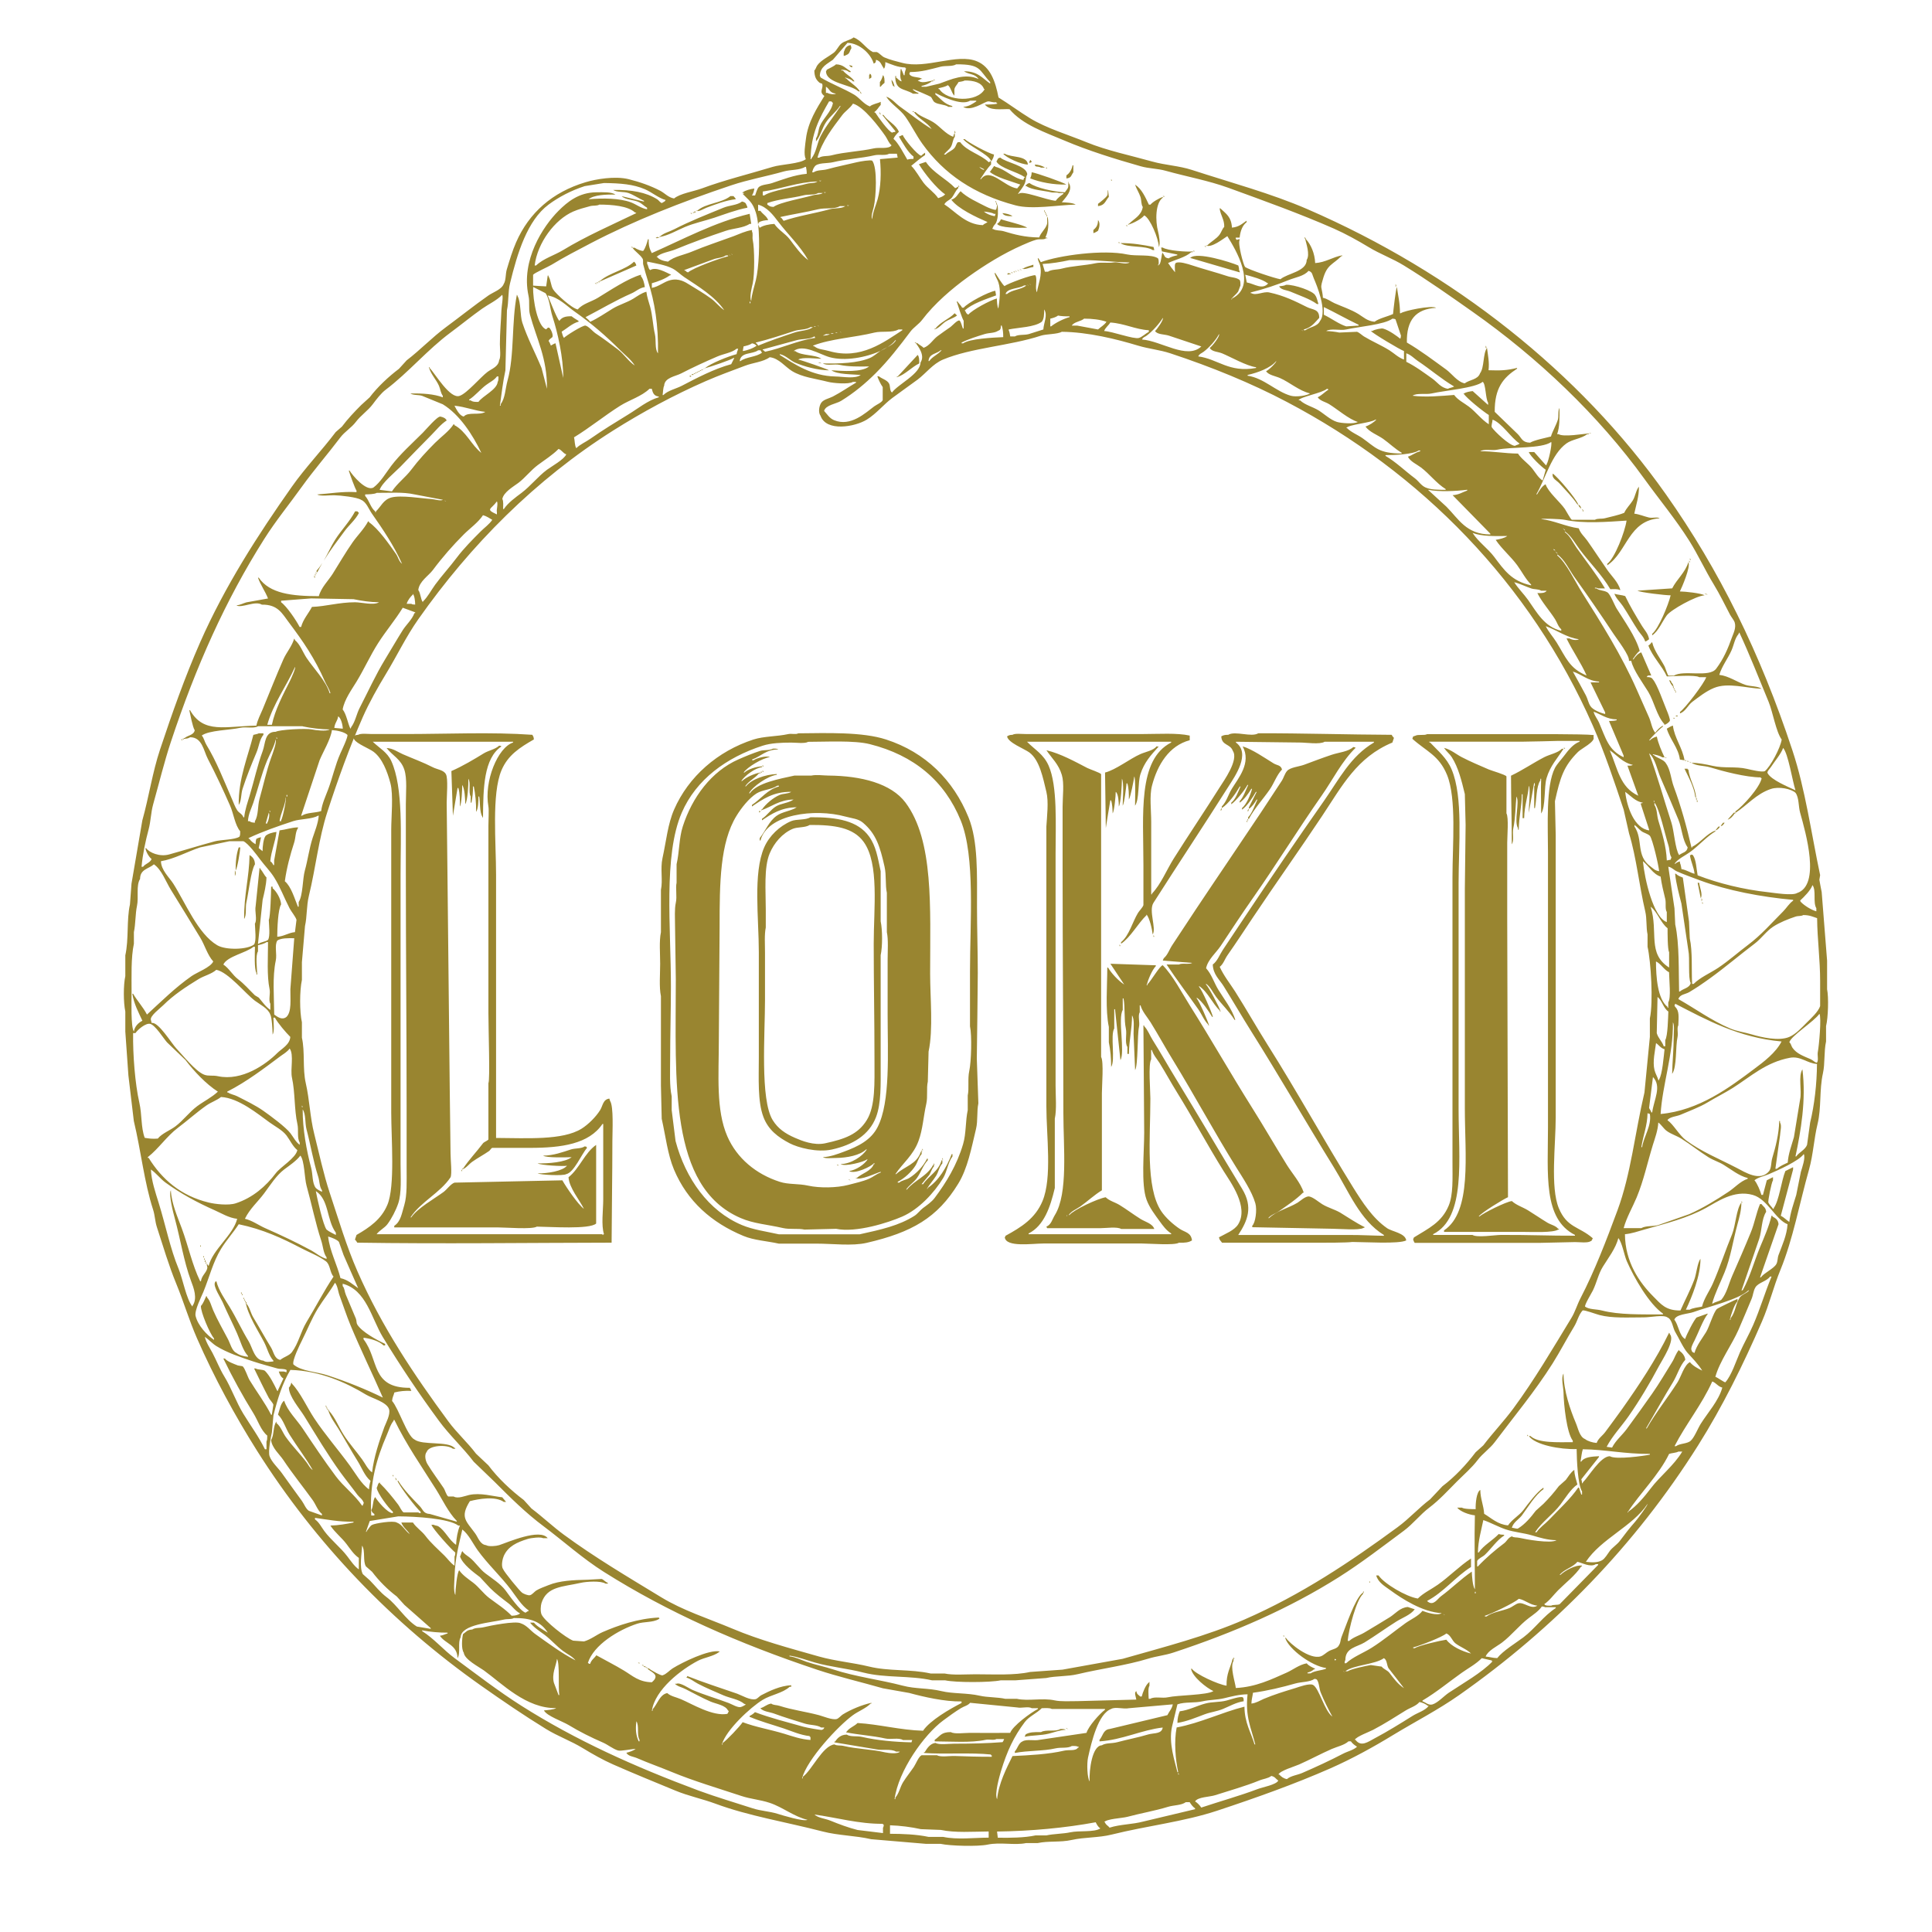 <?xml version="1.0" encoding="UTF-8"?>
<svg id="Layer_1" xmlns="http://www.w3.org/2000/svg" xmlns:xlink="http://www.w3.org/1999/xlink" version="1.1" viewBox="0 0 300 300">
  <!-- Generator: Adobe Illustrator 29.4.0, SVG Export Plug-In . SVG Version: 2.1.0 Build 152)  -->
  <defs>
    <style>
      .st0 {
        fill: none;
      }

      .st1 {
        fill: #998530;
        fill-rule: evenodd;
      }

      .st2 {
        clip-path: url(#clippath-1);
      }

      .st3 {
        clip-path: url(#clippath-2);
      }

      .st4 {
        clip-path: url(#clippath);
      }
    </style>
    <clipPath id="clippath">
      <rect class="st0" x="-17.05" y="3.06" width="337.21" height="286.31"/>
    </clipPath>
    <clipPath id="clippath-1">
      <rect class="st0" x="-17.05" y="3.06" width="337.21" height="286.31"/>
    </clipPath>
    <clipPath id="clippath-2">
      <rect class="st0" x="-17.05" y="3.06" width="337.21" height="286.31"/>
    </clipPath>
  </defs>
  <g class="st4">
    <g>
      <g class="st2">
        <path class="st1" d="M109.15,57.26h-.04.04M283.71,153.6v-4.43c-.28-3.55-.56-7.1-.84-10.65-.12-.52-.26-1.39-.36-1.91.04-.24.08-.48.12-.72-1.39-6.56-2.3-13.33-4.31-19.39-4.99-15.1-11.37-28.03-19.63-39.73-13.41-19-33.03-34.47-55.65-44.28-5.7-2.47-11.75-4.08-17.95-6.1-2.07-.67-4.08-.72-6.22-1.32-3.35-.94-7.03-1.7-10.17-2.99-2.78-1.14-6.24-2.18-8.74-3.71-1.66-1.01-3.25-2.21-4.91-3.23-.49-2.51-1.26-4.76-3.35-5.62-3.12-1.29-7.85,1.24-11.61.24-.84-.22-1.9-.47-2.75-.84-.43-.18-.76-.67-1.2-.84h-.6c-1.11-.55-1.72-1.78-2.99-2.27-.55.44-1.38.51-1.91.96-.46.38-.71,1.07-1.2,1.44-.77.58-1.95,1.14-2.51,1.91-.21.28-.24.6-.48.84.02,1,.3,1.47.84,1.91.12.04.24.08.36.12.31.71-.59,1.24.36,1.91-1.17,1.91-2.55,4.02-2.87,6.7-.08.7-.41,2.49,0,3.11-.95.74-3.8.79-5.15,1.2-3.72,1.13-7.55,2.06-11.01,3.35-1.25.46-3.4.79-4.31,1.56-.91-.16-1.43-.82-2.15-1.2-1.48-.77-3.12-1.35-4.91-1.8-2.13-.52-5.07-.01-6.7.48-5.14,1.54-8.76,4.74-10.77,9.33-.58,1.33-1.01,2.77-1.44,4.19-.22.72-.11,1.69-.48,2.27-.33.87-1.67,1.29-2.39,1.8-2.23,1.56-4.37,3.28-6.58,4.91-2.13,1.57-3.99,3.54-6.1,5.15-.4.44-.8.88-1.2,1.32-1.62,1.22-3.32,2.81-4.55,4.43-.44.4-.88.8-1.32,1.2-1.05,1.05-2.09,2.15-2.99,3.35l-.96.84c-2.18,2.89-4.74,5.54-6.82,8.5-5.24,7.44-10.38,15.41-14.24,24.17-2.34,5.32-4.32,10.92-6.22,16.63-1.18,3.55-1.73,7.37-2.75,11.01-.56,3.27-1.12,6.54-1.68,9.81-.08,1.08-.16,2.15-.24,3.23-.54,2.41-.16,5.39-.72,7.9v3.23c-.31,1.4-.3,4.1,0,5.5v3.11c.16,2.27.32,4.55.48,6.82.28,2.35.56,4.71.84,7.06,1.11,4.62,1.61,9.5,2.99,13.76.31.97.29,1.8.6,2.75.95,2.92,1.86,6,2.99,8.74,1.19,2.9,2,5.69,3.23,8.5,2.67,6.09,5.89,12.02,9.33,17.47,9.12,14.44,20.98,26.75,34.82,36.5,3.24,2.28,6.6,4.58,10.05,6.7,1.86,1.14,3.86,1.84,5.74,2.99,1.43.87,3.12,1.83,4.67,2.51,3.2,1.41,6.45,2.73,9.69,4.07,2.06.85,4.1,1.25,6.22,2.03,5.12,1.9,10.96,2.84,16.63,4.31,2.47.64,5.1.63,7.54,1.2,2.83.24,5.66.48,8.5.72h2.27c1.51.33,5.79.44,7.3.12,2-.42,4.19.14,5.98-.24h1.8c1.65-.36,3.52-.09,5.27-.48,1.99-.45,4.19-.33,6.22-.84,5.56-1.38,11.19-1.99,16.39-3.71,6.07-2.01,11.97-4.11,17.59-6.58,3.31-1.46,6.68-3.31,9.69-5.15,3.51-2.13,7-3.91,10.29-6.22,14.79-10.39,27.37-23.32,37.1-38.77,3.77-5.98,7.01-12.53,9.93-19.27,1.14-2.64,1.75-5.29,2.87-8.02,1.95-4.76,2.93-10.25,4.43-15.56.65-2.32.76-4.76,1.32-7.06.62-2.55.25-5.25.84-7.9.33-1.47.14-3.4.48-4.91v-2.39c.33-1.32.42-4.5.16-5.73M282.63,152.4v3.83c-.31.9-1.39,1.87-2.03,2.51-.77.77-1.71,1.82-2.75,2.27-1.61.7-4.37.05-5.74-.36-1.26-.38-2.33-.47-3.47-.96-2.91-1.23-5.37-3.06-8.02-4.55.21-.74,1.08-.73,1.68-1.08,1.1-.65,2.19-1.4,3.23-2.15,2.37-1.71,4.6-3.62,6.94-5.39,1.01-.76,1.81-1.94,2.87-2.63.98-.64,2.34-1.19,3.47-1.56.42-.14.88-.04,1.2-.24,1.02,0,1.48.27,2.15.48.03,3.28.47,6.38.47,9.83M266.6,203.26c-.55.55-1.18,2.78-1.68,3.59-.58.95-1.49,2.09-1.8,3.23-.36-.13-.35-.11-.48-.48-.12-.31.26-1.02.48-1.44.48-.93,1.41-3.4,2.03-4.07v-.12c-.56.2-1.12.4-1.68.6-.37.25-1.66,2.81-1.8,3.35-.91-.46-1.03-2.23-1.68-2.99.25-.87,2.14-.89,2.99-1.2,2.24-.82,7.01-1.93,8.5-3.35h.12c-.37.46-1.11.6-1.44,1.08-.66.97-.68,2.37-1.44,3.23v.24h-.12c.22-.84.65-2.26,1.2-2.87v-.36c-.24.07-3.06,1.42-3.2,1.56M260.14,206.85c.53.87,1.25,2.5,1.91,3.23.76.84,1.68,1.77,2.27,2.75-.66-.32-1.48-.76-1.91-1.32-.89.45-1.38,2.26-1.91,3.11-1.52,2.4-3.39,4.72-4.79,7.18h-.12c1.41-2.39,2.78-4.88,4.19-7.18.68-1.12,1.05-2.52,1.91-3.47-.06-.65-.53-1.15-.96-1.44v-.12c-.5.52-.68,1.28-1.08,1.91-1,1.61-2,3.33-3.11,4.91-1.29,1.83-2.61,3.69-3.95,5.5-.7.95-1.73,1.78-2.27,2.87-.28-.04-.56-.08-.84-.12.87-1.67,2.28-3.15,3.35-4.67,1.74-2.48,3.36-5.21,4.79-7.9.51-.96,2.54-4.01,1.68-4.91-.08-.21-.02-.12-.12-.24-2.04,4.19-4.68,8.14-7.3,11.85-.84,1.19-1.75,2.39-2.63,3.59-.4.55-1.08.97-1.32,1.68-.65-.05-1.38-.27-1.8-.6-.86-.34-1.07-1.65-1.44-2.51-.86-2.04-1.88-4.97-1.91-7.66-.41.67-.02,2.09,0,2.87.04,2.07.51,6.34,1.44,7.54v.24c-2.3,0-5.37.18-6.58-.96h-.24c.96,1.39,4.86,2.11,7.42,2.03.02,1.62.17,5.57.84,6.58v.48h-.12c-.12-.36-.24-.72-.36-1.08h-.12c-1.13,1.7-3.12,3.52-4.55,5.03-.61.64-1.42,1.16-1.91,1.91h-.24c1.07-1.62,2.79-2.78,3.95-4.31.76-1.01,1.59-2.41,2.63-3.11-.18-.73-.46-1.38-.48-2.27-.56.38-.91,1.01-1.32,1.56-.36.32-.72.64-1.08.96-.73.97-1.54,1.9-2.39,2.75-.4.36-.8.72-1.2,1.08-.76,1.01-1.66,2.09-2.75,2.75-.16.09-.57-.07-.96-.12.26-.88,1.07-1.27,1.56-1.91.97-1.3,2.03-3.14,3.35-4.07v-.24c-1.03.68-2.35,2.46-3.11,3.47-.67.88-1.77,1.45-2.39,2.39-1.61-.14-2.6-1.14-3.71-1.8-.08-1.32-.58-2.3-.6-3.71-.59.33-.75,2.08-.72,2.99-.51,0-1.77,0-2.15-.24h-.72c.46.61,1.83,1.11,2.75,1.2-.1,3.7,0,7.74,0,11.49-.36-.52-.45-2.04-.48-2.75-1.68,1.14-3.13,2.61-4.79,3.83-.54.4-1.14,1.52-2.03.84-.13-.11,0,0-.12-.12,2.57-1.34,4.41-3.76,6.82-5.27v-1.32c-1.81,1.19-3.38,2.82-5.15,4.07-1.02.72-2.24,1.28-3.11,2.15-1.81-.28-5.25-2.32-6.1-3.59h-.36c.29,1.09,1.34,1.68,2.15,2.27,1.87,1.37,5.08,3.44,8.02,3.59-.71.45-2.41-.13-2.99-.36-.62.82-1.79,1.31-2.63,1.91-1.72,1.24-3.46,2.69-5.27,3.83-1.27.8-2.86,1.39-3.95,2.39h-.24c.03-.28.02-.34.12-.48-.02-1.93,1.82-2.03,2.99-2.75,1.64-1.01,3.29-2.21,4.91-3.23.95-.6,2.22-1.03,2.87-1.91-.36-.12-.72-.24-1.08-.36-1.22.1-1.92,1.03-2.75,1.56-1.32.83-2.66,1.61-3.95,2.39-.79.48-1.73.71-2.39,1.32h-.24c.15-1.84,1.36-6.42,2.39-7.3v-.24c-.13.11,0,0-.12.12-1.14.87-2.57,5.21-3.23,6.82-.17.42-.13.86-.36,1.2-.25.62-.99.66-1.56.96-.41.21-.87.7-1.32.84-1.7.54-4.85-2.02-5.39-2.87h-.12c.56,1.79,4.2,4.41,6.34,4.67v.12c-.67.27-1.8.31-2.39.72h-.48v-.12c.38-.1.71-.24.96-.48.21-.08.12-.02.24-.12-.47-.22-1.01-.44-1.32-.84-1.17.21-2.13,1-3.11,1.44-2.36,1.04-4.77,2.24-7.9,2.39-.09-.87-.94-3.31-.36-4.19v-.36h-.12c-.36,1.41-1,2.29-.96,4.19-1.3-.18-4.79-1.78-5.39-2.63h-.12c.19,1.24,2.41,2.99,3.47,3.47-.98.64-5.56.62-7.06.96-.89.2-2.06-.17-2.75.24h-.24c-.02-.59-.13-1.66.12-2.03v-.6c-.13.11,0-.01-.12.12-.47.36-.93,1.52-1.08,2.15h-.24c-.3-.31-.5-.28-.6-.84-.37.25-.09.79,0,1.32-3.03.08-6.06.16-9.1.24-1.16,0-2.63.09-3.59-.12-1.86-.41-4.12.15-5.86-.24h-1.8c-1.19-.27-2.78-.21-3.95-.48-2.03-.46-4.14-.28-5.98-.72-2.07-.5-3.97-.31-5.98-.84-3.59-.94-7.32-1.38-10.77-2.51-1.33-.44-2.77-.72-4.19-1.2-.79-.27-1.69-.74-2.63-.84v-.12c1.35.2,2.7.72,3.95,1.08,2.48.7,5.07.92,7.54,1.56,3.37.86,7.19.42,10.65,1.2h2.03c1.61.36,7,.35,8.62,0h2.27c1.6-.12,3.19-.24,4.79-.36,1.55-.35,3.26-.21,4.91-.6,3.62-.86,7.52-1.36,10.89-2.39,1.4-.43,2.58-.51,3.95-.96,9.4-3.09,18.06-6.88,25.73-11.73,3.48-2.2,6.77-4.75,10.05-7.18,1.41-1.04,2.56-2.54,3.95-3.59,1.61-1.22,2.9-2.66,4.31-4.07,1.11-1.11,2.27-2.09,3.23-3.35.74-.98,1.89-1.76,2.63-2.75,3.02-4.02,6.25-7.89,8.98-12.21,1.18-1.88,2.21-3.87,3.35-5.74.51-.83.69-1.82,1.32-2.51.38-.07,1.95.54,2.63.72,2,.52,4.43.36,6.82.36,1.16,0,3.08-.44,3.71,0,.78.33.82,1.62,1.23,2.29M245.54,226.95h-.12c.12-.59.18-1.41.36-1.91,3.49.04,6.55.75,10.41.72v.12c-.86.18-5.32.82-6.22.24-1.47.03-3.24,3.14-4.19,4.07v.12h-.12c-.02-.31-.05-.41-.12-.6.92-1.16,1.84-2.31,2.75-3.47v-.12c-1.09.05-2.29.12-2.75.83M235.96,238.8c-.52-.12-.86,0-1.2-.24-.6.22-.75.74-1.2,1.08-1.41,1.06-2.87,2.31-4.07,3.59h-.12v-.84c.18-.39.89-.66,1.2-.96.99-.94,1.84-2.25,2.99-2.99v-.12c-.37,0-.61-.04-.84-.12-.93.99-2.35,1.75-3.11,2.87h-.12c.04-1.88.52-3.44.84-5.03,1.14.38,2.29,1.04,3.47,1.44,1.42.47,2.71.52,4.19.96,1.07.32,2.4.72,3.71.72-.9.58-4.91-.16-5.74-.36M238.72,249.33c-1.03.65-2.05-.62-2.99-.36-.37.1-.94.56-1.32.72-1.12.47-2.65.61-3.59,1.32h-.24v-.12c.99-.27,4.59-2.02,5.27-2.63,1.02.21,1.69.94,2.87,1.07M229.14,247.42h-.12v-.24h.12v.24ZM224.59,253.64c.7.27.88,1.14,1.44,1.56.73.55,1.75.91,2.39,1.56-1.36-.32-3.12-1.15-3.83-2.15-.92.13-4.3.9-4.91,1.32h-.24v-.12c1.03-.26,4.5-1.59,5.15-2.17M224.12,250.65c.21.08.12.02.24.12-.21-.08-.12-.02-.24-.12M218.01,262.14c-.95-.62-1.59-1.5-2.27-2.39-.31-.4-.89-.56-1.2-.96-.56-.08-1.12-.16-1.68-.24-.7.11-3.05.6-3.59.96h-.36c1.24-.98,4.62-1.04,5.98-2.03.52.28.42,1.06.72,1.56.81,1.02,1.6,2.06,2.4,3.1M208.8,259.62c-.21-.08-.12-.02-.24-.12.2.08.12.03.24.12M207.24,257.59c.21.08.12.02.24.12-.13.11,0-.01-.12.12-.24-.11-.08.02-.12-.24M182.95,275.18h-.12c-.4-1.71-1.4-4.5-.84-7.06.28-1.16.56-2.31.84-3.47,1.2-.42,2.6-.17,3.95-.48,1.03-.24,2.2-.2,3.35-.48,1.08-.26,2.33-.59,3.59-.6-.38,3.52.56,5.23,1.2,7.78h-.12c-.52-1.81-1.55-3.34-1.56-5.86-3.52.88-6.84,2.54-10.53,3.23-.43,2.21-.18,5.01.24,6.94M183.07,275.54h-.12v-.24c.1.12.04.03.12.24M194.32,264.53c.02-.7.17-1.07.24-1.68,2.24-.3,4.54-.86,6.58-1.44,1.01-.28,2.21-.19,2.99-.72.25.05.23.03.36.12.38.55.33,1.39.6,2.03.52,1.28,1.16,2.56,1.8,3.71-1.22-.86-2.04-4.36-2.99-4.91-.55-.31-2.17.3-2.75.48-1.81.55-3.22.98-4.91,1.68-.6.26-1.16.64-1.92.73M50.95,192.01c.48.12,1.42.48,1.68.84.24.68.48,1.36.72,2.03.72,1.69,1.54,3.47,2.27,5.15-.84-.57-1.58-1.31-2.75-1.56-.53-2.13-1.67-4.22-1.92-6.46M54.42,205.77c1.59,3.82,3.41,7.54,5.03,11.25-2.67-1.31-5.59-2.48-8.62-3.47-1.72-.57-4.02-.6-5.27-1.68-.23-.58,1-3.08,1.32-3.71.88-1.75,1.51-3.4,2.51-5.03.82-1.33,1.86-2.6,2.63-3.95.43.54.45,1.32.72,2.03.56,1.5,1.05,3.04,1.68,4.56M47,112.79c1.3.28,2.87.46,4.19.48-.53.33-2.2.12-2.75,0-.99-.21-5.09.03-5.62.36-1.76-.02-1.58,1.77-2.03,2.99-.82,2.21-1.3,4.51-2.03,6.94-.3,1-.73,2.2-.84,3.35h-.12c-.21-.56-.67-.65-.96-1.08-.33-.49-.62-1.3-.84-1.8-1.27-2.91-2.38-5.8-3.95-8.38-.3-.49-.36-1.03-.72-1.44,1.15-.83,4.35-.83,5.98-1.2.87-.19,2.07.16,2.75-.24h6.94v.02ZM41.5,112.55c.91-3.25,2.99-6.03,4.31-8.98.15.16-.63,1.86-.84,2.27-.99,1.97-2.28,4.4-2.75,6.7h-.72ZM56.7,77.01v-.24c.48-.01,1.45-.02,1.8-.24,2.02.02,4.04-.17,5.86.24,1.48.28,2.95.56,4.43.84-.4.22-1.25-.08-1.8-.12-1.45-.09-4.74-.64-6.22-.24-1.25.34-1.59,1.39-2.39,2.15v.12h-.12v-.12c-.72-.56-.94-1.73-1.56-2.39M72.01,82.99c.96-.96,2.24-1.85,2.99-2.99.57.15.98.46,1.44.72-.47.7-1.21,1.21-1.8,1.8-1.24,1.24-2.66,2.67-3.71,4.07-1.08,1.44-2.3,2.76-3.35,4.19-.64.88-1.14,1.89-1.91,2.63v.12c-.38-.52-.34-1.41-.72-1.91.16-1.36,1.59-2.2,2.27-3.11,1.46-1.96,3.09-3.82,4.79-5.52M69.02,77.72c.21.08.12.02.24.12-.21-.07-.12-.02-.24-.12M77.16,79.52v.36c-1.85-.85-.92-.74,0-2.03.22.38-.11,1.38,0,1.67M74.29,62.41c-.54,0-.91,0-1.2-.24h-.24v-.12c.97-.63,1.72-1.59,2.63-2.27.57-.43,1.26-.74,1.68-1.32h.24c0,.35.01.65-.12.84-.11,1.22-2.33,2.17-2.99,3.11M75.36,63.96c-.92.58-2.66-.06-3.35.72-.68-.14-1.15-1.14-1.44-1.68,1.69.16,3.19.79,4.79.96M64.47,93.88c-.3-.01-.44-.01-.6-.12h-.72c.16-.56.58-1.08.96-1.44v-.12c.27.33.35,1.15.36,1.68M64.47,95.08v.12h-.12c-.35.99-1.26,1.79-1.8,2.63-.95,1.51-1.84,3.06-2.75,4.55-1.47,2.41-2.66,5.04-3.95,7.54-.5.97-.68,2.15-1.32,2.99-.08.21-.02.12-.12.24-.42-.88-.61-2.23-1.2-2.99.26-1.53,1.42-3.11,2.15-4.31,1.22-2.01,2.11-4.03,3.35-5.98,1.19-1.87,2.68-3.62,3.83-5.5.66.23,1.3.47,1.93.71M55.14,93.52c-2.48,0-4.57.65-6.7.72-.52,1-1.39,1.95-1.68,3.11h-.24c-.5-1-2.01-3.22-2.87-3.83v-.24c1.56-.12,3.11-.24,4.67-.36,2.19.04,4.39.08,6.58.12,1.22.26,2.63.47,3.95.48-.81.52-2.75,0-3.71,0M53.23,113.15c-.44-.04-.88-.08-1.32-.12.09-.83.49-1.03.6-1.8.43.24.7,1.29.72,1.92M53.94,114.1c.16.24-.87,2.41-1.08,2.87-.82,1.84-1.19,3.69-1.91,5.62-.37,1-.94,2.19-1.08,3.35-.91.31-2.24.21-2.99.72h-.12c.96-2.87,1.91-5.74,2.87-8.62.54-1.31,1.73-3.26,1.91-4.67.86.05,1.92.29,2.4.73M43.41,128.94c-.28,1.56-.56,3.11-.84,4.67v.72h-.12c-.15-.28-.22-.42-.48-.6.15-1.64.79-3,.96-4.55-.58.07-1.32.27-1.68.6-.35.44-.48,1.68-.48,2.39-.2-.16-.4-.32-.6-.48.12-.56.24-1.12.36-1.68-.38.06-.45.12-.72.24-.08.22-.12.47-.12.84-.38-.22-.72-.47-.96-.84h-.12v-.12c2.14-1.01,4.62-1.87,6.94-2.63,1.07-.35,2.95-.3,3.83-.84h.12c-.12,1.26-.61,2.4-.96,3.47-.53,1.65-.75,3.42-1.2,5.03-.38,1.37-.28,3.84-.96,4.91v.72h-.12c-.52-1.26-1.05-3.14-2.03-3.95.27-2.03.85-4.17,1.44-5.98.26-.8.18-1.66.6-2.27v-.12c-1.09.04-1.88.36-2.86.47M40.3,124.04c-.31,1.1-.15,2.56-.72,3.47v.24c-.41-.03-.61-.06-.84-.24h-.24c.07-1.13.54-1.98.84-2.87.77-2.31,1.25-4.4,2.15-6.58.42-1.01,1.07-2.07,1.32-3.23.18.45-.47,2.19-.72,2.87-.7,1.94-1.21,4.29-1.79,6.34M41.98,126.07h-.12v-.24c.09.13.04.03.12.24M41.5,127.75v.12h-.24c.16-.56.32-1.12.48-1.68.18.29-.02,1.26-.24,1.56M42.93,114.7v-.24c.1.12.04.03.12.24h-.12ZM43.41,127.51c.19-1.33.88-2.37.96-3.71.15.26-.47,3.23-.72,3.59v.12h-.24ZM44.49,123.44h.12v.24h-.12v-.24ZM37.79,130.62c.77.35,2.09,2.15,2.63,2.87.67.9,1.54,1.78,2.15,2.75.95,1.51,1.55,3.17,2.39,4.79.27.53.91,1.26,1.08,1.8-.08.64-.16,1.28-.24,1.91-1.08.11-1.67.65-2.75.72,0-1.21.11-4.27.6-5.03-.05-.9-.76-2.07-1.32-2.51v-.24h-.23c0,.8-.12,4.76-.36,5.15.02.82.24,2.55-.12,3.11-.38.3-1.05.31-1.44.6h-.12c.24-2.27.48-4.55.72-6.82.25-1.05.56-2.27.6-3.47-.38-.37-.58-.94-.96-1.32v-.12h-.12c-.2,1.95-.4,3.91-.6,5.86-.18.84.27,2.12-.12,2.75.02.84.26,2.65-.12,3.23-1.02.82-4.4.92-5.74.12-3-1.78-4.91-6.57-6.82-9.57-.61-.95-1.88-2.08-1.91-3.47,2.08-.35,4.11-1.5,6.1-2.15,1.52-.32,3.03-.64,4.55-.96h2.15ZM44.49,157.9c-.7.57-1.43-.02-1.91-.36-.02-2.75-.3-5.85.24-8.38.22-1.01-.23-2.35.24-3.11.53-.39,1.75-.39,2.63-.36-.2,2.63-.4,5.27-.6,7.9-.02,1.63.22,3.49-.6,4.31M39.82,151.08v.24h.12c-.02-.92-.3-2.94.12-3.59v-.96c.43-.1,1.01-.24,1.32-.48h.24c0,2.34-.2,5.23.24,7.3.15.71-.2,1.75.12,2.27v.96c-.75-.5-1.22-1.24-1.8-1.91-.2-.12-.4-.24-.6-.36-.89-.86-1.63-1.75-2.63-2.51-.84-.64-1.38-1.68-2.27-2.27.61-1.29,3.57-1.81,4.67-2.75h.24c-.02.96-.13,3.49.23,4.06M39.58,155.39c.78.59,2.04,1.17,2.39,2.15.24.37.37,2.49.36,3.11.31-.48.14-1.92.12-2.63h.24c.44.84,1.71,2.32,2.39,2.99-.08,1.21-1.36,1.84-2.03,2.51-1.74,1.74-5.46,4.4-9.21,3.59-.83-.18-1.46.03-2.15-.24-1.34-.53-3.29-3-4.31-4.07-.75-.79-2.81-4.2-3.83-3.95-.04-.16-.08-.32-.12-.48-.19-.6,1.45-1.81,1.91-2.27,1.59-1.59,3.54-2.87,5.5-4.07.87-.53,2.01-.77,2.75-1.44,1.87.37,4.51,3.69,5.99,4.8M35.28,169.51c3.01-1.53,5.67-3.57,8.26-5.5.51-.38,1.07-.67,1.44-1.2.7.99.07,3.2.36,4.55.5,2.29.34,4.96.84,7.18.22.97-.09,2.13.36,2.87v.36c-.61-.44-.98-1.19-1.44-1.8-.72-.95-3.15-2.74-4.19-3.47-1.23-.87-2.71-1.57-4.07-2.27-.46-.24-1.04-.3-1.44-.6h-.12s0-.12,0-.12ZM46.64,179.44c.64.72.64,3.52.96,4.67.78,2.8,1.4,5.87,2.27,8.5.31.92.32,1.93.84,2.63v.24c-.93-.26-1.62-.9-2.39-1.32-2.37-1.28-4.67-2.36-7.18-3.47-.99-.44-1.97-1.17-3.11-1.44.77-1.58,2.01-2.63,2.99-3.95.93-1.25,1.88-2.78,3.11-3.71.82-.61,1.9-1.34,2.51-2.15M46.88,171.91v-.24c.1.12.04.03.12.24h-.12ZM47.6,175.38c.63,2.38,1.07,5.07,1.8,7.3.25.77.18,1.58.6,2.15v.24c-.33-.16-.71-.35-.96-.6-.58-.73-.45-2.09-.72-3.11-.7-2.62-1.34-6.04-1.32-9.09.52.74.34,2.14.6,3.11M49.04,184.95c2.08,1.35,1.66,4.49,3.11,6.46v.36c-.41-.24-1.07-.51-1.44-.84-.53-.65-1.47-4.86-1.67-5.98M55.5,197.4c-1.73-3.95-2.89-7.94-4.31-12.21-.94-2.84-1.63-6.06-2.39-9.1-.67-2.64-.72-5.28-1.32-7.9-.52-2.29-.1-4.84-.6-7.06v-2.39c-.37-1.67-.36-4.91,0-6.58v-2.75c.16-1.87.32-3.75.48-5.62.33-1.45.22-3.11.6-4.67,1.07-4.4,1.52-8.89,2.87-13.04,1.66-5.11,3.43-10.01,5.5-14.72.99-2.25,2.34-4.64,3.59-6.7,1.75-2.88,3.13-5.8,5.03-8.5,8.14-11.57,18.21-21.7,30.28-29.32,4.47-2.82,9.37-5.48,14.36-7.66,2.03-.89,4.1-1.63,6.1-2.39,1.25-.48,2.81-.58,3.83-1.32,1.4.13,2.43,1.52,3.47,2.15,1.59.97,3.58,1.16,5.62,1.68.7.18,3.18.42,3.83,0h.48v.12c-1.18.69-2.34,1.5-3.59,2.15-.58.3-1.44.45-1.8.96-.34.49-.51,1.51-.12,2.03.89,2.53,5.35,1.73,7.18.6,1.49-.92,2.59-2.33,3.95-3.35,1.32-.99,2.63-1.89,3.95-2.87,1.3-.98,2.35-2.44,3.95-3.11,4.41-1.84,10.41-2.13,15.2-3.71.79-.26,2.57-.21,3.23-.6,4.08.04,8.47,1.13,11.85,2.15,1.73.52,3.34.64,5.03,1.2,6.41,2.12,12.53,4.62,18.07,7.54,20.88,10.98,37.79,28.18,47.51,50.26,1.83,4.17,3.31,8.61,4.79,13.04.28,1.24.56,2.47.84,3.71,1.14,3.72,1.56,8.05,2.51,12.09.28,1.18.12,2.52.36,3.59v1.91c.52,2.27.91,8.55.36,11.13v2.87c-.28,2.87-.56,5.74-.84,8.62-1.5,6.38-2.09,12.63-4.19,18.31-1.74,4.7-3.55,9.42-5.74,13.64-.54,1.04-.83,2.12-1.44,3.11-2.93,4.81-5.71,9.56-8.98,14-1.45,1.97-3.18,3.78-4.67,5.74-.4.36-.8.72-1.2,1.08-1.45,1.92-3.23,3.82-5.15,5.27-.64.68-1.28,1.36-1.91,2.03-1.76,1.33-3.26,3.01-5.03,4.31-7.31,5.37-14.98,10.51-23.81,14.36-5.93,2.58-12.24,4.2-18.91,6.1l-9.33,1.68c-1.68.12-3.35.24-5.03.36-2.49.55-5.59.36-8.5.36-1.53,0-3.46.16-4.79-.12h-2.15c-3.16-.71-6.47-.32-9.57-1.08-2.55-.62-5.23-.84-7.78-1.56-4.66-1.32-9.26-2.56-13.4-4.31-3.85-1.62-7.71-2.82-11.13-4.91-5.21-3.17-10.29-6.17-15.08-9.69-1.72-1.26-3.3-2.77-5.03-4.07-.4-.44-.8-.88-1.2-1.32-2-1.51-3.99-3.38-5.5-5.39-.64-.6-1.28-1.2-1.91-1.8-1.33-1.76-3.01-3.26-4.31-5.03-5.25-7.13-10.33-14.67-14.11-23.3M100.97,41.94c-.32-.2-.27-.67-.48-.96v-.36c1.35.29,2.82.5,3.95,1.08.62.32,1.22.93,1.8,1.32,2.16,1.44,4.78,3.01,6.22,5.15-.74-.5-1.32-1.27-2.03-1.8-1.09-.8-2.17-1.42-3.35-2.15-.65-.4-1.62-1.06-2.99-.72-1.03.26-1.78,1.01-2.87,1.2v-.72c.84-.23,2.1-.69,2.75-1.2.21-.08.12-.02.24-.12-.79-.36-2.37-1.3-3.24-.72M114.38,54.15h.24c-.09.36-.18.42-.24.84-1.27.34-3.99,1.4-4.96,2.21,1.01-.27,4.13-1.34,4.48-1.61h.12l-.48.96c-2.67.73-5.35,2.15-7.66,3.35-.97.5-2.13.71-2.87,1.44h-.12c.06-.32.07-1.17.24-1.44.05-1.27,1.76-1.46,2.63-1.91,1.78-.92,3.75-1.83,5.62-2.63.95-.42,2.25-.58,3-1.21M113.18,39.55c.21.08.12.02.24.12-.21-.08-.12-.02-.24-.12M113.54,39.43c.21.08.12.02.24.12-.21-.08-.12-.02-.24-.12M113.06,39.79c-1.25.3-5.45,1.81-6.22,2.51-.28-.11-.2-.05-.36-.24-.21-.08-.12-.02-.24-.12,1.52-.56,3.03-1.12,4.55-1.68.68-.25,1.4-.21,1.91-.6h.36s0,.13,0,.13ZM95.95,54.27c-1.16-.87-2.23-1.69-3.47-2.51-.42-.28-1.07-1.08-1.56-1.2-.41-.1-3.13,1.63-3.35,1.91-.18-.22-.26-.67-.36-.96.81-.5,1.65-1.3,2.63-1.56v-.12c-.33-.21-.77-.46-1.08-.72-1-.02-1.51.17-1.91.72-.43-.46-1.48-3.23-1.8-3.95,1.71.27,2.98,1.67,4.19,2.51,2.62,1.84,4.85,3.77,7.06,5.98.78.78,1.67,1.44,2.27,2.39-.99-.65-1.68-1.78-2.62-2.49M100.85,60.37h.36c.15.63.33,1.13,1.08,1.2v.12c-1.68.47-3.27,1.78-4.67,2.63-2.09,1.28-4.05,2.48-5.98,3.83-.72.51-1.54.83-2.15,1.44-.27-.35-.22-1.2-.36-1.68,2.45-1.49,4.73-3.37,7.18-4.91,1.42-.89,3.36-1.47,4.54-2.63M85.78,49.12c.83,2.56,1.7,6.42,1.68,9.57-.4-1.79-.8-3.59-1.2-5.39-.32.1-.44.22-.72.36-.11-.25-.19-.53-.36-.72.16-.33.37-.37.6-.6.15-.32-.19-1.16-.48-1.44-.18-.09-.29,0-.48.24-1.32-.35-2.11-4.55-2.03-6.58.64.32,1.28.64,1.91.96.66.91.71,2.47,1.08,3.6M86.73,69.71c.56.2.64.64,1.2.84-.32.78-2.27,1.86-2.99,2.39-1.41,1.05-2.56,2.54-3.95,3.59-.96.72-2.08,1.52-2.75,2.51h-.12c.01-.49.08-1.26-.12-1.56.22-1.09,1.73-1.92,2.51-2.51,1.05-.8,1.93-1.96,2.99-2.75,1.08-.81,2.3-1.56,3.23-2.51M116.77,53.31c.45.08.42.18.72.36-.45.38-1.49.76-2.15.84.04-.24.08-.48.12-.72.43-.1,1-.23,1.31-.48M116.41,46.85h.12v.24h-.12v-.24ZM129.34,25.19c2-.49,4.38-.6,6.46-1.08.76-.17,1.69.1,2.27-.24h1.2c.04.2.08.4.12.6-.92.08-1.84.16-2.75.24.21,2.06.14,4.41-.36,6.22-.27.98-.76,2-.84,3.11-.24-.44.12-1.42.24-1.91.36-1.57.59-6.09-.24-7.18-.26-.15-1.81.1-2.39.24-1.47.36-3.17.69-4.55,1.08-.75.21-1.59.09-2.15.48h-.24c.08-.31.18-.62.36-.84.4-.69,1.98-.5,2.87-.72M126.94,24.47c.69-2.52,2.41-4.7,3.83-6.58.49-.65,1.22-1.07,1.68-1.8,1.7.48,4.05,3.63,5.03,5.03.35.5.49,1.06.96,1.44-.41.64-1.88.28-2.75.48-2.15.48-4.55.55-6.58,1.08-.67.17-1.41.04-1.91.36h-.26ZM130.41,56.66c1.29.28,2.96.27,4.55.24-1.19.94-4.03.71-5.86.6.9.66,3.25.61,4.55.72-.86.65-2.73.26-3.95.24-3.66-.08-6.31-1.9-8.62-3.35v-.12c.95.2,1.57.96,2.39,1.32,1.43.62,3.46,1.16,5.27,1.2-.28-.21-4.38-1.62-4.79-1.68.64-.41,2.67-.14,3.59-.12-1.01-.7-3.05-.42-4.07-1.2h-.24c1.53-1.17,4.04.53,5.62.96,2.34.64,5.62.05,7.88-.99.04-.03.09-.06.13-.08.33-.2.65-.35.95-.5.53-.33.94-.69,1.2-1.06h.12c-.35.53-.81.8-1.32,1.06-.32.21-.69.4-1.08.58-.53.35-1.05.85-1.66,1.11-1.89.8-4.71.9-7.3.84.66.41,1.77.04,2.64.23M126.46,52.23c.1.12.04.03.12.24-2.76.4-5.19,1.62-7.78,2.15-.09-.1-.15-.13-.24-.24h-.12v-.12c1.75-.48,3.51-.96,5.27-1.44.91-.24,2.05-.11,2.75-.59M126.34,50.68h.36c-.2.11-.15.1-.36,0M128.74,54.51c-.85-.25-1.68-.23-2.27-.72-.21-.08-.12-.02-.24-.12,2.87-1.1,6.47-1.26,9.57-2.03,1.1-.27,2.79.07,3.71-.48h.6v.12c-2.8,1.81-6.48,4.66-11.37,3.23M126.94,50.56c.21.08.12.02.24.12-.2-.08-.12-.02-.24-.12M127.78,52.12c.1-.08.38-.16.48-.24h.6c-.24.17-.69.22-1.08.24M128.98,51.76h.48c-.21.12-.27.13-.48,0M129.7,51.64h.36c-.21.1-.16.1-.36,0M130.41,51.52c.21.08.12.02.24.12-.2-.08-.11-.03-.24-.12M131.49,31.89h.36c-.21.11-.15.11-.36,0M128.26,29.86c-.21.11-.15.11-.36,0h.36ZM127.54,28.06c-.21.11-.15.11-.36,0h.36ZM126.94,28.18c-.45.31-1.07.19-1.68.36-1.46.41-5.58,1.07-6.58,1.8h-.24v-.6c2.8-.39,5.52-1.49,8.5-1.56M119.16,31.53c1.7-.62,3.84-.75,5.62-1.2.76-.19,1.68,0,2.27-.36h.72c-.4.29-1,.19-1.56.36-1.38.41-5.14,1.08-6.1,1.8-.61-.03-.61-.14-.96-.36v-.24h0ZM121.2,33.69c1.87-.42,3.97-.74,5.86-1.2,1.08-.26,2.5.04,3.35-.48h.84c-.6.42-1.6.26-2.39.48-2.31.64-4.92,1.03-7.18,1.8-.12-.16-.24-.32-.36-.48h-.12v-.12ZM126.22,50.8c-.69.55-1.96.53-2.87.84-1.86.62-3.85,1.29-5.62,2.03-.08-.12-.16-.24-.24-.36h-.12v-.12c1.96-.48,4.06-1.17,5.98-1.8.82-.26,1.86-.16,2.51-.6h.36ZM117.73,54.39h.36c.08.15.13.25.24.36-.88.71-2.44.64-3.35,1.32h-.12c.18-1.45,1.93-1.01,2.87-1.68M144.18,56.06c.07-1.16,1.27-1.11,1.91-1.68h.12c-.52.67-1.43.97-1.91,1.68h-.12ZM149.32,53.31v-.12c1.04-.53,2.37-.95,3.59-1.32.69-.21,1.48-.13,2.03-.48.42-.16.46-.29.48-.84h.12c.18.5.25,1.14.24,1.8-1.63.07-5.2.25-6.22.96h-.24ZM161.77,49.96c.33-.41.39-1.15.36-1.91.61.86-.07,2.1-.12,3.11-.76.24-1.52.48-2.27.72-.7.19-1.6.02-2.15.36h-.72c-.05-.26-.11-.76-.24-.96v-.12c1.56-.32,4-.34,5.14-1.2M159.49,44.22c.21.08.12.02.24.12-.2-.08-.11-.03-.24-.12M159.85,44.1c.21.08.12.02.24.12-.21-.08-.12-.03-.24-.12M181.51,52.12c1.68.56,3.35,1.12,5.03,1.68-2.22,2.09-6.23-.87-9.21-1.08.19-.4.39-.35.72-.6.86-.64,1.95-1.82,2.51-2.75.17.25-.88,1.74-1.2,2.03.33.57,1.46.49,2.15.72M189.77,54.87c1.35.56,3.84,1.98,5.27,2.15v.12c-4.23.77-5.91-1.4-8.98-1.8.2-.42.48-.45.84-.72.83-.62,1.91-1.81,2.39-2.75.19.3-1.05,1.9-1.44,2.15.31.61,1.27.58,1.92.85M218.01,54.51v1.32c-.87-.29-1.55-.99-2.27-1.44-1.3-.81-2.63-1.35-3.95-2.15-.29-.18-.73-.61-1.08-.72-.92.04-1.84.08-2.75.12-.54-.12-1.41-.22-2.03-.24.72-.46,2.2-.03,3.11-.24,1.9-.43,5.91-.74,7.18-1.68.28.03.34.02.48.12.28.84.56,1.68.84,2.51-.03.28-.02.34-.12.48-.45-.37-1.74-1.32-2.63-1.56-.2-.1-1.36.13-1.68.36h-.24c.29.38,4.59,2.95,5.14,3.12M231.18,64.44v1.44c-1.17-.75-2.02-1.93-3.11-2.75-.75-.56-1.73-1.04-2.27-1.8-2.09.16-4.4.38-6.46.12.69-.48,2.04-.14,2.99-.36,1.88-.43,6.79-.84,7.9-1.8.5.32.43,2.61.84,3.23v.36c-.8-.72-1.6-1.44-2.39-2.15-.44.05-1.02.14-1.32.36h-.12c.49.75,3.1,2.84,3.94,3.35M232.49,69.83c2.1-.47,6.93-.13,8.38-1.2.18.34-.44,3.12-.72,3.47v.12h-.12c-.6-.68-1.2-1.36-1.8-2.03h-.84c.23.66,2.03,2.37,2.63,2.75-.16.56-.32,1.12-.48,1.68-.67-.44-1.07-1.16-1.56-1.8-.65-.85-1.68-1.48-2.27-2.39-2.14-.02-3.82-.37-5.86-.36.63-.4,1.84-.07,2.64-.24M231.77,65.16c1.45.53,2.84,2.81,4.19,3.71-.19.21-.48.2-.72.36-.87-.03-3.2-2.28-3.59-2.87-.12-.27.08-.71.12-1.2M241.47,96.15c.34.54.48,1.16.96,1.56v.24c-2.62-.6-3.8-2.88-5.15-4.79-.66-.93-1.54-1.77-2.15-2.75.91.22,1.79.68,2.63.96.55.18,1.13.08,1.56.36h.84c-.22.37-.85.39-1.44.36.74,1.46,1.89,2.71,2.75,4.06M241.47,85.5c-.07-.07-.28-.07-.24-.24.03.04.32.12.24.24M241.83,85.98s-.35-.34-.36-.36c.06.07.42.21.36.36M246.37,104.89c-2.68-1.08-3.24-2.85-4.67-5.15-.52-.83-1.23-1.6-1.68-2.51,1.64.56,3.26,1.79,5.15,2.03-.33.23-1.16.09-1.44-.12h-.48c.97,1.97,2.21,3.72,3.12,5.75M249.25,110.63v.24c-.75-.17-1.89-.64-2.27-1.2-.35-.51-.43-1.13-.72-1.68-.64-1.23-1.36-2.49-2.03-3.71,1.36.41,2.33,1.46,4.07,1.56v.12h-1.32c.75,1.56,1.51,3.12,2.27,4.67M252.12,117.34v.24c-2.37-1.08-2.78-2.97-3.83-5.39-.24-.55-.68-1.02-.84-1.68,1.16.39,1.99,1.17,3.59,1.2v.12c-.29.1-.74.13-1.2.12.76,1.8,1.52,3.59,2.28,5.39M254.39,123.56c-2.86-1.33-3.17-4.15-4.43-7.06,1.14.78,2,1.93,3.59,2.27-.18.13-.49.13-.84.12.57,1.56,1.12,3.11,1.68,4.67M256.07,128.82v.12c-2.3-.31-3.45-3.65-3.71-5.98.82.56,1.57,1.51,2.75,1.68-.13.09-.11.08-.36.12.44,1.35.88,2.71,1.32,4.06M261.09,140.31c.36,2.43.72,4.87,1.08,7.3.25,1.1-.07,4.3.36,5.03-.17.78-1.17.86-1.68,1.32h-.12c-.09-2.96.07-7.41-.6-10.41-.04-.84-.08-1.68-.12-2.51-.32-2.15-.64-4.31-.96-6.46.62.13.83.5,1.32.72,1.22.54,2.5.99,3.71,1.44,4.09,1.52,9.41,2.55,14.36,2.99v.12c-.61.42-1.04,1.16-1.56,1.68-1.71,1.71-3.45,3.7-5.39,5.15-1.56,1.17-3.06,2.51-4.67,3.59-1.24.83-2.79,1.47-3.83,2.51h-.24c-.11-2.15.08-5.08-.36-7.06-.04-.88-.08-1.76-.12-2.63-.32-2.27-.64-4.55-.96-6.82-.42-.17-.79-.3-1.08-.6h-.12c.16,1.57.62,3.2.98,4.64M256.07,172.03c.2-1.6.4-3.19.6-4.79,1.4,1.47.16,3.45-.12,5.5h-.12c-.08-.3-.3-.5-.36-.71M254.99,178.13h-.12c.25-1.73.94-3.38.96-5.27.12.04.24.08.36.12.3,1.83-.96,3.49-1.2,5.15M256.91,124.64c.79.97,1.68,5.13,2.15,6.58.22.67.13,1.39.48,1.91-.04.12-.08.24-.12.36-.2.04-.4.08-.6.12-.08-2.17-.76-4.37-1.32-6.22-.24-.81-.17-1.77-.6-2.39v-.36h.01ZM256.79,124.52v-.24c.1.12.04.03.12.24h-.12ZM258.58,139.59c.16.66-.07,1.53.24,2.03v1.56c-2.09-.71-3.45-6.71-3.71-9.45.92.72,1.53,1.98,2.75,2.39.15,1.16.46,2.4.72,3.47M258.94,144.14c0,.62-.01,3.32.24,3.71v2.39c-3.44-2.19-1.63-5.48-2.87-9.45,1.09.85,1.53,2.49,2.63,3.35M256.91,166.16c-.33-1.31.1-3.06.24-4.19.47.32.7.77,1.32.96-.13,1.1-.34,3.88-.84,4.67v.12h-.12c-.15-.54-.47-1.02-.6-1.56M258.34,162.45c-.25-.74-.86-1.24-1.08-2.03.04-1.87.08-3.75.12-5.62.73.58.89,1.73,1.68,2.27-.04.93-.09,3.81-.48,4.43v.96h-.24ZM258.94,156.47v-.12c-1.56-1.19-1.8-4.72-1.8-7.06.79.38,1.19,1.25,2.03,1.68.02,1.32.33,3.95-.12,4.67v.84h-.11ZM256.07,116.98c.95.74,1.28,2.66,1.8,3.83.9,2.07,1.88,4.34,2.75,6.46.56,1.36.61,3.17,1.44,4.31-.11.81-.84.78-1.32,1.2-.61-.87-.8-3.8-1.2-5.03-1.18-3.61-2.2-7.33-3.47-10.77M256.19,129.78c.42.53,1.35,4.54,1.44,5.5-.69-.1-.89-.41-1.32-.72-2.33-1.68-1.12-4.15-2.51-6.22v-.24c.4.26.7.69,1.08.96.41.3.94.38,1.31.72M231.42,82.87v.12c-3.74,0-4.95-2.44-6.82-4.31-.96-.88-1.91-1.76-2.87-2.63,1.77.35,4.33.22,6.1,0v.12c-.73.25-1.3.67-2.27.72,1.95,1.99,3.9,3.99,5.86,5.98M234.05,83.23c-.39.32-1.23.5-1.8.6.95,1.42,2.35,2.58,3.35,3.95.72.98,1.29,2.15,2.15,2.99v.12c-3.03-.64-4.19-2.37-5.74-4.43-.99-1.31-2.45-2.31-3.35-3.71,1.4.54,3.42.51,5.39.48M224.83,60.37c-1.09-.14-1.66-1.04-2.39-1.56-1.29-.91-2.65-1.94-4.07-2.63v-1.32c.73.24,1.22.81,1.8,1.2,1.92,1.28,3.67,2.81,5.62,3.95-.24.18-.71.2-.96.36M220.29,69.95h.24v.12c-.77.19-1.23.63-1.91.84.35.75,1.39,1.19,2.03,1.68,1.33,1,2.39,2.46,3.83,3.35v.12c-1.19-.01-2.25.01-3.11-.36-.69-.29-1.11-1.02-1.68-1.44-1.52-1.13-2.91-2.51-4.55-3.47v-.12c1.47,0,4.28-.12,5.15-.72M214.78,68.15c.95.67,1.84,1.56,2.87,2.15v.12c-3.63-.01-4.07-.97-6.1-2.39-.79-.55-1.73-.89-2.39-1.56h-.12c.37-.57,3.79-.78,4.55-1.32h.12c-.31.4-1.15.92-1.68,1.08.6.86,1.89,1.31,2.75,1.92M210.95,50.56c-.64.04-1.28.08-1.91.12-1.14-.35-2.35-1.28-3.47-1.8v-1.2c1.81.88,3.6,1.9,5.39,2.75v.13h0ZM206.05,60.37c.21.08.12.02.24.12-.59.38-1.02.88-1.68,1.2.41.59,1.17.69,1.8,1.08,1.25.77,3.04,2.33,4.43,2.75-.57.35-2.58.2-3.23,0-1.01-.31-2-1.26-2.87-1.8-.93-.57-2.1-.83-2.87-1.56h-.24c.35-.58,3.65-1.11,4.42-1.79M198.75,58.7c1.52.67,3,2,4.67,2.39-.44.33-2.13.6-2.99.36-2.3-.65-4.17-2.74-6.7-3.11v-.12c1.55-.34,3.57-1.08,4.43-2.15.15.1-1.15,1.43-1.56,1.56.33.6,1.47.77,2.15,1.07M202.1,51.28c.21.08.12.02.24.12-.21-.08-.12-.03-.24-.12M204.97,49.84c-.41.89-1.52.88-2.27,1.44h-.24v-.12c1.21-.32,1.66-1.03,2.39-1.8,0-1.41-1-1.22-1.91-1.68-1.82-.91-3.58-1.79-5.86-2.27-.89-.19-2.02.53-2.75.12h-.12v-.12c1.98-.48,4.1-1.19,5.86-1.91,1.08-.44,2.42-.61,3.11-1.44.65.17.58.63.84,1.2.38.86,2.15,5.1.95,6.58M193.6,43.86c-.08-.4-.16-.8-.24-1.2,1.02.27,2.66.7,3.47,1.32h.12c-.95,1.11-2.16.08-3.35-.12M178.4,51.52c-.49.25-1.06.82-1.56.96-.82.22-4.11-1.02-5.39-1.08.2-.55.67-.83.96-1.32,2.16.13,3.89,1.08,5.98,1.2v.24h0ZM170.5,51.16c-1.08-.2-2.15-.4-3.23-.6h-.84c.33-.59,1.42-.64,1.91-1.08,1.25,0,2.47.14,3.47.48-.34.54-.86.77-1.31,1.2M172.9,40.75c-.7.14-1.9-.06-2.75.12-1.71.37-3.69.42-5.27.84-.75.2-1.59.1-2.15.48h-.48c-.12-.4-.24-.8-.36-1.2,1.33-.06,2.86-.31,4.19-.6h2.15c2.61,0,4.82.33,7.18.36-.68.43-1.77-.15-2.51,0M166.08,49.12v.12c-.92.25-2.16.87-2.87,1.44h-.12v-1.2c.43-.1.9-.24,1.2-.48.47.1,1.14.13,1.79.12M156.38,45.65h-.24c.26-.94,2.15-.81,2.87-1.32h.36c-.8.66-2.22.64-2.99,1.32M258.22,204.1c-3.37,0-6.8.08-9.45-.6-.92-.24-1.95-.13-2.63-.6-.17-.18,1-2.12,1.2-2.51.6-1.23.85-2.57,1.56-3.71.79-1.28,2.02-2.87,2.39-4.43.59.66.92,2.68,1.32,3.59,1.13,2.57,3.45,6.64,5.62,8.14v.12h-.01ZM254.15,185.91c1.09-2.64,1.63-5.27,2.51-8.14.32-1.03.78-2.25.84-3.47.49.35.82.96,1.32,1.32.71.51,1.53.73,2.27,1.2,1.4.88,2.79,1.99,4.19,2.87.78.49,1.6.71,2.39,1.2,1.08.66,2.39,1.72,3.71,2.03v.12c-1.15.38-2.04,1.41-2.99,2.03-1.88,1.25-4.02,2.56-6.1,3.47-1.6.56-3.19,1.12-4.79,1.68-.78.24-1.95.08-2.63.48h-2.75c.45-1.66,1.39-3.25,2.03-4.79M257.86,172.98c.27-4.53,1.98-9.24,1.91-14.24.27.44.12,1.61.12,2.27,0,2.05-.21,3.82-.24,5.74.76-1.06.5-4.22.84-5.74.13-.59-.13-1.37.12-1.8.04-1.31.18-2.2-.48-2.87-.1-.12-.04-.03-.12-.24.1-.12.04-.03.12-.24,4.84,2.49,9.85,5.27,16.51,5.86-.89,1.75-2.78,3.17-4.31,4.31-3.77,2.83-8.53,6.41-14.47,6.95M282.04,141.03v.48c-.8-.22-1.86-.89-2.39-1.44-.1-.12-.04-.03-.12-.24.59-.54,1.65-1.6,1.91-2.39.63.83.04,2.66.6,3.59M278.8,122.72c-1.16-.55-3.73-1.6-4.31-2.63-.2-.24.32-.71.48-.96.55-.85,1.62-2.1,1.91-2.99.79.84,1.45,5.16,1.92,6.58M141.3,11.19c1.9-.01,3.19-.45,4.79-.84.76-.18,1.79.01,2.39-.36,3.91-.03,3.49.87,5.27,2.75v.24c-1.23-.84-1.91-1.93-4.07-1.91.88.57,1.69.34,2.27,1.2-2.12-.96-4.3.07-6.1.72-.68.16-1.36.32-2.03.48h-.72v-.12c.57-.13,1.19-.37,1.56-.72h.24v-.13c-.62.07-1.63.47-2.15.12-.21-.08-.12-.02-.24-.12.27-.08.32-.09.48-.24h.24c-.58-.37-1.43-.18-1.91-.6-.1-.12-.04-.03-.12-.24.08-.12.03-.02.1-.23M148.24,13.7c.1-.31.45-.64.6-.96.26-.05.76-.11.96-.24,1.37-.02,2.65.31,2.99,1.32h.12c-1.15,2.14-5.86,1.92-7.06,0h-.12v-.12c.44-.1,1.11-.23,1.44-.48.43.26.6,1.19.96,1.56v.12c.18-.29-.02-.78.11-1.2M127.42,12.03c-.08-.21-.02-.12-.12-.24.05-1.45,1.18-1.87,2.03-2.51.76-.88,1.52-1.76,2.27-2.63,1.87.07,3.62,1.68,4.07,3.23.33-.16.3-.16.36-.6.79.25.76.74,1.2,1.32v.12c.21-.26.25-.58.24-1.08.97.37,1.95.82,3.11.84v.12h.12c-.11.41-.22.52-.24,1.08h-.12c-.1-.22-.21-.63-.36-.84v-.12h-.12c-.03.45-.18,1.35.12,1.8v.12c-.41-.15-.51-.38-.84-.6v-.24h-.12c-.04,2.31,1.39,1.9,2.75,2.75h.84v-.12c-.42-.12-.53-.28-.84-.48v-.12c.17.05,2.67,1.12,2.75,1.2.24.21.32.65.6.84.59.4,1.53.31,2.15.72h.6v-.12c-1.28-.33-1.76-1.12-2.63-1.8v-.24c.69.36,4.04,2.1,5.39,1.2h.96v.12c-.6.37-1.1.79-2.03.84,1.23.77,3.19-.73,3.83-.84.32-.06.75.22,1.32.12v.12h.12v.12c-.51.1-1.24.13-1.91.12.81,1.02,2.51.67,3.83.72,2.06,2.44,5.44,3.56,8.62,4.91,3.62,1.53,7.74,2.82,11.73,3.95,1.36.39,2.58.33,3.95.72,3.19.89,6.6,1.51,9.69,2.63,5.62,2.05,11.12,4.02,16.39,6.34,1.79.79,3.74,1.87,5.39,2.87,1.81,1.1,3.72,1.77,5.5,2.87,3.68,2.26,7.2,4.75,10.65,7.18,10.07,7.09,19.5,16.01,26.69,25.97,2.27,3.15,4.84,6.24,6.94,9.57,1.4,2.23,2.44,4.54,3.83,6.82.9,1.48,1.67,3.06,2.51,4.67.18.35.6.83.72,1.2.26.81-.2,1.71-.36,2.15-.72,2.01-1.36,3.49-2.51,5.03-1.08,1.44-5.02.15-6.58,1.08h-.84c-.13-.09-.48-1.21-.6-1.44-.59-1.14-1.62-2.41-1.91-3.71h-.12c-.14.22-.26.34-.48.48.61,1.7,2.1,3.12,2.87,4.79,1.02-.01,4.42-.27,5.03.12h1.08c-.31.96-3.29,4.86-4.07,5.39v.24c.87-.32,1.23-1.28,1.91-1.8,1-.75,2.15-1.66,3.35-2.15,2.2-.91,5.02.04,7.42.12-.63-.44-1.73-.34-2.51-.6-1.32-.44-2.61-1.39-4.07-1.56.39-1.33,1.38-2.6,1.91-3.83.36-.83.51-1.87,1.08-2.51.08-.21.02-.12.12-.24,1.62,3.47,3.05,7.16,4.55,10.77.65,1.58,1.14,4.64,2.03,5.86-.21,1.32-1.75,4.22-2.63,4.91-.44.19-2.11-.21-2.75-.36-1.81-.42-3.51-.05-5.39-.48-.97-.22-2.14-.44-3.23-.48.72.53,1.91.43,2.87.72,2.02.61,5.59,1.56,7.9,1.56v.12h.12c-.27,1.44-2.96,4.41-4.07,5.15v.24c1.82-1.19,3.25-2.96,5.5-3.71,1.26-.42,3.17-.02,3.83.6.56.76.43,2.09.72,3.11.86,3.09,3.22,11.22-.48,12.45-.73.44-3.54-.02-4.43-.12-3.91-.42-7.8-1.39-11.01-2.63-.19-.94-.22-2.39-.72-3.11-.12-.1-.03-.04-.24-.12-.12.1-.03.04-.24.12.15,1.02.61,1.82.72,2.87-.76-.19-1.25-.61-2.03-.72-.05-.26-.11-.76-.24-.96v-.24c-.32.08-.52.17-.72.36h-.12c.55-.78,1.62-1.24,2.39-1.8,1.36-.98,2.51-2.34,3.95-3.23v-.12c-1.36.48-2.28,1.87-3.59,2.51v.12h-.12c-.74-3.22-1.66-6.51-2.75-9.45-.43-1.15-.51-2.66-1.2-3.59-.32-.64-1.41-.83-1.91-1.32h-.12v-.12c.48.1,1.1.22,1.44.48h.36c-.46-.97-.97-2.13-1.2-3.23-.45.12-.8.31-1.08.6h-.12c.32-.48,1.68-1.83,2.15-2.15v-.12c-.45.16-.94.72-1.2,1.08-.52-.64-.61-1.59-.96-2.39-.61-1.41-1.27-2.83-1.91-4.31-2.34-5.32-5.51-10.34-8.5-15.08-1.02-1.62-2.45-4.63-3.83-5.74v-.16c1.11.74,1.85,2.38,2.63,3.47,2.08,2.9,4.09,5.81,6.1,8.86.52.79,2.55,3.4,2.39,4.19h.36c.29,1.42,1.89,3.57,2.63,4.79.94,1.55,1.31,3.71,2.51,5.03v.12c.36-.12.64-.33.84-.6.12-.19-.3-1.26-.48-1.68-.45-1.07-1.48-4.05-2.15-4.79-.18-.31-.49-.35-.96-.36.18-.3.25-.24.72-.24-.52-1.2-1.04-2.39-1.56-3.59-.5.17-.94.67-1.2,1.08h-.12c.27-.42.68-1.01,1.08-1.32-.6-2.18-2.45-4.74-3.59-6.58-.34-.55-.97-2.23-1.44-2.51-.55-.33-1.21-.23-1.68-.6h-.24v-.12c.28.03.34.02.48.12h1.08c-1.33-2.22-2.97-4.27-4.43-6.34-.57-.81-.99-1.83-1.8-2.39v-.12c.94.62,1.6,1.84,2.27,2.75,1.53,2.07,3.47,3.95,4.79,6.22.47-.01,1.16-.06,1.44.12h.12c-.35-1.24-1.37-2.16-2.03-3.11-1.08-1.54-2.03-3.02-3.11-4.55-.42-.6-1.07-1.13-1.32-1.91-2.08-.29-3.89-1.23-5.86-1.44.19-.11,3.07-.02,3.71.12,2.85.61,6.63.32,9.57.12-.25,1.76-1.85,5.87-2.99,6.7v.24c3.1-2.08,3.28-6.97,8.14-7.3-.39-.25-1.12.01-1.68-.12-.72-.17-1.49-.51-2.27-.6.3-1.46.74-2.62.72-4.19-.48.59-.55,1.5-.96,2.15-.4.65-.97,1.15-1.32,1.91-.87.36-2.02.59-2.99.84-.56.14-1.14-.01-1.56.24h-3.59c-.2-.11-.89-1.4-1.08-1.68-.76-1.1-2.58-2.6-2.99-3.83-.54.25-1.03,1.05-1.32,1.56h-.12c1.46-2.52,2.35-6.22,4.67-7.9.89-.65,2.34-.74,3.23-1.44h.24v-.12c-.87.08-3.94.59-4.67.12h-.24c.4-1.08.39-2.59.36-4.07-.26.4-.09,1.3-.24,1.8-.28.92-.83,1.78-1.08,2.63-.7.18-2.67.58-3.23.96-1.25-.03-1.3-.7-1.91-1.32-1.2-1.16-2.39-2.31-3.59-3.47-.03-3.69,1.31-5.29,3.47-6.7v-.12c-1.56.38-2.48.43-4.43.36.15-1.26-.1-2.36-.24-3.47-.65.91-.39,3.01-1.08,3.95-.35,1-1.62.98-2.39,1.56-1.15-.25-2.01-1.53-2.87-2.15-1.98-1.43-3.97-2.95-6.1-4.19-.07-3.47,1.35-5.21,4.55-5.39-.74-.44-5.04.47-5.5.84h-.12c0-1.67-.32-2.82-.48-4.07-.17.27-.55,3.65-.6,4.19-.79.38-2.14.65-2.87,1.2-1.11-.09-1.76-.74-2.51-1.2-1.18-.72-2.42-1.11-3.71-1.68-.59-.26-1.05-.68-1.8-.84-.02-.6-.16-1.1-.24-1.56-.07-.4.16-1.02.24-1.32.64-2.31,1.5-2.22,2.87-3.59h.12v-.12c-1.44.25-2.6,1.11-4.19,1.2-.06-1.5-.66-2.88-1.44-3.71v-.12h-.12c.12.71.81,2.49.24,3.35,0,1.8-3.01,2.07-4.07,2.99-.87-.13-4.92-1.48-5.5-1.91-.28-.38-1.16-3.72-.84-4.19v-.12c-.28.04-.3.06-.48.12v-.12h-.12v-.24h.6c.11-1.02.43-1.9,1.08-2.39v-.24c-.69.47-1.16.97-2.27,1.08-.11-1.7-.89-2.13-1.8-2.99h-.12c.16,1.13.76,1.74.72,2.87-.33.34-.43.8-.72,1.2-.49.67-1.34,1.08-1.91,1.68h-.24c.89.45,2.7-1.04,3.35-1.44,1.28,2.07,4.74,7.73.72,9.69v.12h-.12c.29-.44.8-.78,1.08-1.2.12-.32.24-.64.36-.96,0-.35,0-.65-.12-.84-.5-.41-1.22-.37-1.91-.6-1.7-.57-3.75-1.1-5.5-1.68-.6-.2-2.03-.66-2.51-.36-.22.14-.14.81-.12,1.44-.37-.44-.78-.98-1.08-1.44,1.08-.5,2.73-.89,3.59-1.68h.24v-.12c-.94.11-3.92-.12-4.67-.6h-.24c.04.2.08.4.12.6.8.16,1.6.32,2.39.48v.12c-.43.1-1.01.23-1.32.48-.75-.08-.59-.43-.96-.84v-.12c-.18.36-.18,1.36-.48,1.91h-.12v.12h-.12c.08-.21.02-.12.12-.24,0-.35,0-.65-.12-.84-1.03-.67-3.35-.29-4.79-.6-3.68-.8-10.62.15-13.4,1.2-.12-.2-.24-.4-.36-.6h-.12c.07.45.27.72.36,1.08.39,1.54-.33,3.01-.48,4.19-.37-.59.12-2.04-.24-2.63-.37-.17-4.37,1.3-4.79,1.68-.27-.15-1.24-1.71-1.44-2.03h-.12c.14.57.44.96.6,1.44.42,1.26.16,2.82,0,4.07-.19-.29-.23-1.16-.24-1.56-1.04.28-3.82,1.77-4.43,2.51-.31-.15-.34-.3-.48-.6h-.12c1.11-1.1,3.36-1.81,4.91-2.39-.04-.24-.08-.48-.12-.72-1.11.18-4.32,1.89-4.91,2.63h-.24c-.21-.4-.49-.6-.72-.96h-.12c.16.5.81,2.58,1.08,2.99v1.2h-.12c-.15-.36-.25-.9-.48-1.2-.27-.27-1.16.76-1.44.96-.7.5-1.35.92-2.03,1.44-.72.54-1.22,1.48-2.15,1.8-.27-.29-.67-.44-.96-.72h-.24c.34.49,1.47,1.89.72,2.99-.03,1.8-3.48,3.37-4.43,4.67-.4-.27-.22-1.03-.48-1.44-.34-.53-1.07-.68-1.56-1.08h-.24c.16.47.53,1.25.84,1.68v2.03c-.17.37-.98.71-1.32.96-1.36,1.01-3.66,3.21-6.22,2.15-.73-.3-1.06-.9-1.56-1.44.23-.93,1.89-1.1,2.63-1.56,1.98-1.21,3.79-2.71,5.39-4.31,1.97-1.97,3.7-4.21,5.39-6.46.49-.65,1.31-1.15,1.8-1.8,1.9-2.51,4.62-4.86,7.18-6.7,2.52-1.81,5.42-3.61,8.38-4.91.7-.31,1.48-.65,2.15-.84.65-.18,1.13.07,1.56-.24h.24c-.13-.09-.11-.08-.36-.12.5-1.04.53-1.98.36-3.23-.19.29,0,.78-.12,1.2-.25.78-.96,1.27-1.2,2.03-2.21-.02-3.86-.46-5.5-.96-.57-.17-1.23-.07-1.68-.36h-.12c.04-.08.08-.16.12-.24.09-.3.37-.47.48-.72.38-.86.31-1.87.24-2.87-.11.17-.13.67-.24.84-.2.12-1.19-.29-1.56-.48-1.23-.63-2.99-1.42-3.95-2.39-.49.5-.66,1.08-1.44,1.32,1.06,1.41,3.86,2.71,5.62,3.47-.21.2-.53.25-.72.48-2.65-.07-4.27-2.12-5.98-3.23.25-.51.87-.65,1.2-1.08.35-.47.54-1.03.96-1.44v-.24c-.21.12-.2.15-.48.24-1.39-1.46-3.4-2.35-4.55-4.07-.36.12-.72.24-1.08.36.83,1.38,2.76,3.8,4.07,4.67-.25.32-.67.45-1.08.6-.61-.91-1.63-1.54-2.27-2.39-.64-.84-1.17-1.89-1.91-2.63.6-.51,1.53-1.27,2.15-1.68v-.36c-.21.13-.43.3-.6.48-.61-.12-2.68-2.64-2.87-3.23-.31.1-.28.15-.6.24.56.93,1.4,2.48,2.27,3.11v.36c-.4,0-.71.03-.96.12-.51-.86-1.42-2.64-2.15-3.23.13-.34.56-.86.84-1.08-.4-1.1-1.77-1.69-2.39-2.63h-.19c.68.84,1.36,1.68,2.03,2.51v.12c-.28.03-.34.02-.48.12-.56-.12-2.29-2.56-2.63-3.11h-.12v-.12c.44-.29.6-.71.96-1.08v-.48c-.4.23-1.36.37-1.68.72-.93-.34-1.59-1.29-2.39-1.8-1.67-.99-3.65-1.72-5.27-2.7M242.66,82.03c.06.06.42.21.36.36,0,0-.34-.34-.36-.36M152.79,32.85c.44.05,1.22.14,1.56.36h.24c-.04.12-.08.24-.12.36-.62-.09-1.31-.37-1.68-.72M129.81,14.54c-.27.18-1.04.08-1.32-.12h-.24v-.96c.65.39.51.95,1.56,1.08M128.74,15.74h.36q.1.14.24.24c-.24,1.37-1.51,2.37-2.03,3.59-.26.61-.24,1.39-.6,1.91v.48c.7-.85.94-2.07,1.56-2.99.6-.9,1.57-1.61,2.15-2.51h.12c-1,1.54-2.24,2.99-3.11,4.67-.55,1.05-.68,2.6-1.44,3.47v.12h-.12c.05-4,1.41-6.44,2.87-8.98M113.54,28.78c2.64-.89,5.48-1.39,8.14-2.15,1.09-.31,2.46-.17,3.35-.72h.12c.07.33.12.62.12,1.08-1.94.17-3.75.9-5.39,1.44-.72.24-1.49.2-2.03.6-.29.25-.45.95-.6,1.32h-.48c.18-.32.31-.6.36-1.08-.59.08-1.39.28-1.8.6h-.12c.13.09.11.08.36.12-.12.1-.03.04-.24.12.98,1.02,1.52,1.28,2.03,2.87.16.5.28,1.16.36,1.91.05-.24.03-.23.12-.35.31-.24.94-.34,1.44-.36-.23-.64-.84-.91-1.2-1.44h-.36v-.96c1.38.36,2.35,1.62,3.11,2.63,1.52,2.01,3.37,3.7,4.67,5.98-1.07-.75-2.08-2.18-2.87-3.23-.67-.88-1.77-1.45-2.39-2.39-.76.03-1.77.24-2.27.6-.08-.1-.16-.37-.24-.48.3,2.75.1,6.71-.36,8.61-.24,1.01-.63,2.12-.72,3.23-.32-.55.1-2.12.24-2.75.3-1.37.28-5.39,0-6.7-.1-.47.07-1-.12-1.32v-.24c-1.05.16-1.98.63-2.87.96-2.25.83-4.39,1.52-6.46,2.39-1.2.51-2.77.75-3.71,1.56-.65-.08-1.37-.29-1.68-.72h-.12c.72-.68,2-.79,2.99-1.2,2.45-1.01,5.19-2.01,7.78-2.87,1.19-.4,2.72-.42,3.71-1.08h.24c-.08-.52-.16-1.04-.24-1.56-5.49,1.32-10.4,3.99-15.2,6.1-.32-.63-.51-1.08-.48-2.15h-.12c-.14.56-.39,1.37-.72,1.8-.16.09-1.05-.25-1.32-.48h-.36c.42.61,1.17,1.05,1.56,1.68.17.28.02.58.12.96.22.81.43,1.62.72,2.51,1.06,3.29,1.64,6.84,1.56,11.25-.53-.68-.25-2.01-.48-2.99-.31-1.33-.35-2.81-.72-4.19-.2-.75-.51-1.56-.6-2.39-.79.22-1.41.7-2.03,1.08-1.06.64-2.18.92-3.23,1.56-1.11.67-2.25,1.48-3.47,2.03-.2-.31-.47-.46-.72-.72,2.39-1.24,4.61-2.58,7.18-3.71.66-.29,1.19-.84,2.03-.96-.07-.58-.27-1.32-.6-1.68v-.24c-2.03.56-4.93,2.52-6.7,3.59-1,.61-2.38.92-3.11,1.8-.91-.15-3.38-2.39-3.83-3.11-.37-.59-.33-1.42-.72-2.03v-.12h-.12c-.08.56-.16,1.12-.24,1.68-.79-.04-1.39-.07-2.03-.12v-1.68c.19-.29,2.41-1.27,2.87-1.56,1.96-1.2,3.98-2.24,6.1-3.35,6.71-3.5,14.09-6.4,21.79-8.98M83.02,41.23c.44-3.57,3.15-7.14,5.98-8.38.83-.36,1.73-.6,2.63-.84.5-.13,1.06-.01,1.44-.24,1.97,0,4.44.21,5.5,1.2.21.08.12.02.24.12-3.9,1.88-7.81,3.58-11.37,5.74-1.37.83-3.07,1.31-4.19,2.39h-.23ZM78.48,57.5c.08-3.11.16-6.22.24-9.33.29-1.32.14-2.81.48-4.19,1.14-4.68,2.68-9.75,5.98-12.21,1.6-1.19,3.54-2.2,5.62-2.87,1-.16,1.99-.32,2.99-.48,2.56.03,4.55.19,6.34.96,1.08.46,2.11,1.37,3.23,1.68-.17.33-.34.27-.6.48-.32-.15-.45-.43-.72-.6-1.72-1.08-3.98-1.5-6.82-1.44.61.4,1.68.22,2.39.48.82.3,1.61.85,2.39,1.2v.12c-1.16-.28-2.31-.56-3.47-.84.64.61,1.93.53,2.75.96.39.2.79.61,1.2.84v.24c-.95-.16-1.69-.77-2.51-1.08-1.79-.66-4.34-.67-6.58-.48.83-.68,2.71-.76,4.19-.72-.65-.44-1.93-.37-2.99-.36-2.7.02-4.48,1.49-5.86,2.87-2.43,2.42-5.85,7.7-4.67,13.16.24,1.09-.03,1.99.24,2.99,1,3.71,2.69,6.74,2.63,11.49-.28-1.08-.56-2.15-.84-3.23-.96-2.33-2.18-4.59-2.99-7.06-.34-1.03-.21-3.2-.72-4.07-.08-.21-.02-.12-.12-.24-.85,4.27-.36,9.4-1.44,13.28-.37,1.32-.35,2.75-1.08,3.71v.24h-.12c.23-1.61.48-3.77.86-5.5M23.07,128.82c.37-1.39.34-2.58.72-3.95.91-3.24,1.74-6.66,2.75-9.69,3.89-11.72,8.47-21.97,14.48-31.47,1.78-2.82,3.94-5.46,5.86-8.14,1.92-2.67,4.02-5.06,5.98-7.66.66-.87,1.74-1.52,2.39-2.39.78-1.03,1.88-1.75,2.63-2.75.58-.77,1.27-1.7,2.03-2.27,3.52-2.66,6.46-6.2,10.05-8.86,1.65-1.22,3.25-2.54,4.91-3.71,1.03-.72,2.25-1.27,3.11-2.15.19.32-.09,1.7-.12,2.39-.06,1.69-.24,3.46-.24,5.27,0,.71.18,2.03-.12,2.51-.11,1-1.15,1.31-1.8,1.8-1.07.8-3.19,3.33-4.31,3.71-1.49.59-3.83-3.46-4.67-4.31v-.12h-.12c.31,1.11,1.13,1.89,1.56,2.87.24.56.26,1.11.6,1.56v.24c-1.34-.52-3.18-.64-5.03-.6.47.3,1.23.18,1.8.36,1.08.44,2.15.88,3.23,1.32,2.58,1.57,4.66,4.74,5.98,7.54-1.55-1.2-2.36-3.36-4.19-4.31v-.12h-.12c-.73,1.1-1.95,1.95-2.87,2.87-1.31,1.31-2.59,2.7-3.71,4.19-.88,1.17-2.17,2.1-2.99,3.35-.64-.08-1.28-.16-1.91-.24.41-1.14,2.38-2.72,3.23-3.59,1.6-1.64,3.17-3.29,4.79-4.91.77-.77,1.46-1.67,2.39-2.27-.17-.36-.53-.51-.96-.6-.46-.12-2.26,2.02-2.75,2.51-1.63,1.63-3.51,3.3-4.91,5.15-.8,1.06-1.68,2.57-2.75,3.35-1.14.66-3.29-1.93-3.71-2.63h-.12c.12.44.95,2.76,1.2,3.11v.24c-2.16-.14-4.17.23-6.1.36.51.32,1.89.1,2.63.12.96.02,3.57.3,4.19.72.8.31,1.2,1.48,1.68,2.15,1.68,2.39,3.42,4.97,4.67,7.78-.5-.39-.59-1.03-.96-1.56-1.02-1.46-2.74-3.93-4.19-4.91v-.12h-.12c-.63,1.19-1.64,2.16-2.39,3.23-1.13,1.61-2.05,3.23-3.11,4.91-.67,1.06-1.81,2.16-2.15,3.47-4.19,0-7.65-.4-9.33-2.87h-.12c.37,1.08,1.11,2.09,1.56,3.23-1.12.2-2.23.4-3.35.6-.5.14-.96.41-1.56.48.87.46,2.9-.78,3.95-.12,2.48-.05,3.15,1.37,4.19,2.75,2.21,2.95,4.02,5.55,5.62,9.21.24.56.67,1.12.84,1.8h-.12c-.55-1.91-2.54-3.92-3.59-5.5-.57-.86-1-2.11-1.8-2.75-.08-.21-.02-.12-.12-.24-.33,1.17-1.21,2.16-1.68,3.23-1.15,2.61-2.1,5.06-3.23,7.78-.32.77-.78,1.61-.96,2.51-4.78.07-8.19,1.31-10.29-2.39h-.12c.15.64.5,2.59.84,3.11-.17.77-1.06.76-1.56,1.2h-.12v.12c.4-.02.72-.06.96-.24,1.88-.02,2.11,2.13,2.75,3.35,1.21,2.32,2.41,4.87,3.47,7.3.53,1.2.74,2.98,1.56,3.95,0,.35,0,.65-.12.84-.71.49-2.86.46-3.83.72-2.37.64-4.87,1.42-7.06,2.03-1.5.42-3.09-.27-3.59-.96h-.12c.11.6.55,1.36.96,1.68-.24.6-.95.7-1.32,1.2h-.24c.18-1.97.62-4.02,1.09-5.77M20.79,146.54v-1.8c.27-1.24.22-2.86.48-4.07.29-1.33-.17-3.16.48-4.19,0-1.53,1.36-1.56,2.15-2.27,1.21.84,1.84,2.67,2.63,3.95,1.51,2.43,3.05,4.97,4.55,7.42.72,1.18,1.12,2.7,2.03,3.71-.37.9-2.51,1.69-3.35,2.27-2.55,1.78-4.69,3.92-6.94,5.98-.61-1.18-1.51-2.12-2.15-3.23h-.12c.24,1.58.98,2.93,1.56,4.19-.61.3-1.21.88-1.32,1.68-.5-.67-.36-4.86-.36-6.1.01-2.41-.11-5.34.36-7.54M21.63,171.19c-.66-2.92-1.01-7.41-.96-10.77h.36c.39-.58,1.6-1.58,2.27-1.44.81.18,2.06,2.23,2.63,2.87.96.92,1.91,1.84,2.87,2.75,1.32,1.74,3.18,3.72,5.03,4.91-.92.88-2.21,1.51-3.23,2.27-1.2.9-2.17,2.22-3.35,3.11-.83.63-2.1,1.1-2.75,1.91-.83.06-1.32,0-2.03-.12-.61-1.67-.4-3.57-.84-5.49M22.95,179.8v-.12c1.68-1.31,2.95-3.26,4.67-4.55,1.5-1.13,2.92-2.41,4.43-3.47.72-.51,1.58-.77,2.27-1.32,2.75.15,5.73,2.65,7.54,3.95.86.62,2,1.2,2.63,2.03.53.7.99,1.73,1.68,2.27-.25,1.25-2.6,2.59-3.35,3.59-1.51,2-3.58,3.82-6.22,4.67-1.14.37-3.21.12-4.19-.12-4.35-1.05-7.27-3.62-9.33-6.94h-.13ZM29.89,202.78v.12c-.97-1.19-1.49-4.25-2.15-5.86-1.33-3.22-2-6.71-3.11-10.29-.47-1.52-1.12-3.4-1.2-5.15.83.56,1.47,1.45,2.27,2.03,2.37,1.71,4.82,3.05,7.66,4.31,1.02.45,2.16,1.17,3.47,1.32-.64,2.54-3.77,4.72-4.43,7.3-.19-.16-.14-.07-.24-.36-.17.32.14.39,0,.84-.21.67-.84,1.05-.96,1.91h-.12c-1.26-2.61-1.8-5.36-2.87-8.26-.62-1.68-1.58-3.82-1.68-5.86-.38.66.4,3.58.6,4.31.92,3.42,1.39,6.64,2.51,9.69.45,1.19,1.07,2.78.25,3.95M30.37,204.34c-.2-.83.93-3.06,1.2-3.71.96-2.35,1.5-4.66,2.75-6.7.82-1.34,1.92-2.55,2.75-3.83,3.76.78,6.76,2.18,9.69,3.71,1.32.69,2.67,1.18,3.83,2.03.71.52.61,1.75,1.2,2.39-1.48,2.21-2.77,4.72-4.19,7.06-.91,1.51-1.25,3.3-2.27,4.67-.42.56-1.27.74-1.8,1.2-.93-.14-1.03-1.25-1.44-1.91-.92-1.49-1.83-3.15-2.75-4.67-.43-.7-.55-1.56-1.08-2.15v-.24h-.12c.35,2.05,1.98,4.5,2.87,6.22.5.96.74,2.11,1.44,2.87v.12c-.55.05-1.11.19-1.56-.12-1.37-.08-1.71-2.07-2.27-2.99-1.05-1.72-1.9-3.6-2.99-5.39-.69-1.13-1.7-2.56-2.03-3.95-.29.16-.08-.06-.24.24-.23.64.9,2.32,1.2,2.99.75,1.73,1.57,3.31,2.27,4.91.51,1.16.87,2.59,1.68,3.47v.12c-.67-.05-1.38-.26-1.8-.6-.69-.28-.97-1.5-1.32-2.15-.74-1.41-1.64-2.98-2.27-4.43-.33-.75-.46-1.48-.96-2.03-.08-.21-.02-.12-.12-.24-.23.5-.48,1.17-.84,1.56-.07.89,1.4,4.35,2.03,5.03v.24c-1.12-.77-2.5-2.23-2.86-3.72M41.38,223.84v1.2h-.24c-.94-1.92-2.25-3.71-3.35-5.5-1.16-1.9-1.82-3.95-2.99-5.86-.68-1.11-1.15-2.36-1.8-3.59-.4-.75-.98-1.6-1.2-2.51.62.42,1.16,1.04,1.8,1.44,1.65,1.03,3.79,1.74,5.74,2.39,1.27.42,2.49.73,3.71,1.08.5.14,1.06,0,1.44.24.09.07.03,0,0,.12v.24c-.33-.08-.34-.13-.48-.12h-.72c.12.4.35.9.72,1.08-.28.6-.56,1.2-.84,1.8v.12h-.12c-.48-1-1.15-2.35-1.91-3.11-.34-.23-1.07-.14-1.44-.36h-.24c.76,1.55,1.46,3.01,2.27,4.55.17.33.61.73.72,1.08-.08.52-.16,1.04-.24,1.56h-.11c-.95-1.87-2.27-3.61-3.35-5.39-.3-.49-.7-1.84-1.08-2.15-.24-.04-.48-.08-.72-.12-.61-.24-1.64-.59-2.03-1.08h-.24c1.43,2.95,3,5.81,4.67,8.5.69,1.11,1.16,2.66,2.15,3.47,0,.34,0,.72-.12.92M46.88,233.06c-1.02-1.42-2.07-2.83-3.11-4.31-.54-.77-1.6-1.72-1.91-2.63-.26-.76.22-3.07.36-3.71.08-.88.16-1.76.24-2.63.69-2.75,1.41-4.99,2.63-7.06,4.58.12,8.69,1.98,11.73,3.83.99.6,3.22,1.14,3.59,2.27.26.79-.51,2.19-.72,2.75-.75,2.05-1.67,4.77-1.91,7.06-.69-.48-1.06-1.35-1.56-2.03-.91-1.26-2.04-2.51-2.87-3.83-.76-1.2-1.32-2.67-2.27-3.71v-.12h-.12c.3,1.09,1.02,2,1.56,2.87,1.04,1.7,1.97,3.41,2.99,5.03.64,1.01,1.13,2.38,2.03,3.11-.13.36-.22.85-.24,1.32-1.19-.83-2.13-2.53-2.99-3.71-1.77-2.43-3.81-4.76-5.5-7.3-1.04-1.56-2.22-4.12-3.47-5.39v-.12h-.12c-.08.32-.17.52-.36.72,0,1.35,1.66,3.25,2.39,4.43,1.87,3.02,3.59,5.92,5.62,8.74.84,1.16,1.77,2.29,2.63,3.47.3.41.77.65.96,1.2.09.07.03,0,0,.12-.08.21-.02.12-.12.24v.12h-.12c-1.13-1.67-2.87-2.94-4.07-4.55-1.81-2.42-3.45-4.88-5.15-7.42-.87-1.31-2.38-2.75-2.87-4.31-.53.29-.75,1.56-.96,2.15.82.79,1.17,2.11,1.8,3.11,1.14,1.84,2.53,3.63,3.59,5.5-.46-.31-.62-.75-.96-1.2-1-1.33-2.26-2.57-3.23-3.95-.49-.7-.78-1.62-1.44-2.15v-.24c-.56.71-.33,2.11-.84,2.87.15,1.26,1.31,2.21,1.91,3.11,1.45,2.18,3.06,4.15,4.55,6.22.5.7.77,1.62,1.44,2.15v.24c-.68-.24-1.36-.48-2.03-.72-.47-.31-.74-1.07-1.08-1.54M74.53,244.9c.52.56,1.04,1.12,1.56,1.68.88.87,1.88,1.64,2.87,2.39.63.48,1.04,1.17,1.8,1.56-.3.25-.76.36-1.32.36-.99-1.04-2.32-1.88-3.47-2.75-.9-.68-1.62-1.72-2.51-2.39-.73-.55-1.64-1.16-2.15-1.91-.33.21-.61,3.14-.6,3.83-.34-.56-.14-2.18-.12-2.99.06-2.66.71-5.01,1.2-7.18.99.76,1.65,2.2,2.39,3.23,1.54,2.14,3.57,4.01,5.15,6.1.8,1.06,1.66,2.49,2.75,3.23v.12h-.12c-.09.08-.27.16-.36.24-.91-.33-2.49-2.65-3.11-3.47-.77-1.02-2.09-1.86-3.11-2.63-.92-.69-1.6-1.82-2.51-2.51-.43-.33-.78-.5-1.08-.96-.16.21-.2.62-.36.84.42,1.22,2.1,2.46,3.1,3.21M70.82,239.88c-1.1-.73-1.67-2.17-2.75-2.87-.21-.13-.54-.11-.72-.24h-.36c.24.67,3.09,3.83,3.71,4.31-.01.3-.01.44-.12.6v1.44c-.62-.41-1.04-1.04-1.56-1.56-1.03-1.03-2.1-1.93-2.99-3.11-.55-.72-1.4-1.25-1.91-2.03h-1.8c.26.74.92,1.18,1.32,1.8-.73-.49-1.16-1.49-2.03-1.8-.54-.35-3.37.12-3.83.36-.36.19-.56.67-.84.96v.12h-.12c.2-.56.4-1.12.6-1.68,1.48-.24,2.95-.48,4.43-.72,2.78.02,7.85.32,9.33,1.44h.24c-.34.78-.56,1.95-.6,2.98M70.94,236.29c-1.4-.4-2.79-.8-4.19-1.2-1.03-.06-1.04-.66-1.56-1.2-1.14-1.2-2.48-2.52-3.35-3.95h-.12c.27.77,2.96,4.34,3.59,4.79v.24c-.25-.05-.23-.03-.36-.12h-2.27c-.3-.16-.62-.91-.84-1.2-.83-1.1-1.88-2.39-2.87-3.35v-.12c-.35.2-.27.52-.48.84.1.86,1.91,3.25,2.51,3.71v.24c-.88-.05-2.36-1.88-2.75-2.51-.39.5-.25,1.48-.6,2.03.12.35.21.42.48.6v.24h-.48c-.32-5.07.88-8.97,2.39-12.45.37-.84.55-1.61,1.08-2.27v-.12h.12c1.86,3.84,4.27,7.29,6.46,10.77,1.03,1.64,1.9,3.56,3.23,4.91v.12h0ZM55.74,243.71c-.71-.48-1.28-1.35-1.8-2.03-1.05-1.39-2.55-2.54-3.59-3.95-.46-.62-.8-1.36-1.44-1.8v-.24c1.86.26,3.66.63,5.98.6v.12c-1.08.23-2.37.45-3.59.48.7,1.07,1.76,1.87,2.51,2.87.57.75,1.13,1.63,1.91,2.15v1.8h.02ZM60.05,248.02c-1.05-.79-1.73-1.71-2.63-2.63-.36-.32-.72-.64-1.08-.96-.58-1.06-.15-3.16-.12-4.43.54.79.09,2.41.6,3.23l.96.84c1.08,1.43,2.4,2.75,3.83,3.83.4.44.8.88,1.2,1.32,1.36,1.2,2.71,2.39,4.07,3.59v.12c-.72-.12-1.44-.24-2.15-.36-1.75-1.08-3.07-3.34-4.68-4.55M120.72,281.64c-1.32-.4-2.52-.42-3.83-.84-2.8-.91-5.7-1.76-8.38-2.75-10.09-3.76-19.1-7.83-27.52-13.16-3.59-2.27-7-4.91-10.41-7.42-1.72-1.27-3.2-3.04-5.03-4.19v-.12c1.13.23,2.65.37,3.95.36v.12c-.45.12-.67.3-1.2.36.87,1.28,2.68,1.37,2.75,3.47.51-.8-.01-2.42.48-3.23.04-2.04,4.87-2.29,6.7-2.75.56-.14,1.14,0,1.56-.24,2.73-.03,4.24.63,5.27,2.27-.67-.42-1.67-.94-2.15-1.56h-.6c.58.76,1.5,1.33,2.27,1.91.99.74,1.87,1.78,2.87,2.51.65.48,1.42.81,1.91,1.44-2.19-1.12-4.23-2.66-6.22-4.07-.73-.51-1.34-1.38-2.27-1.68-.83-.43-4.87.38-5.74.6-.68.17-1.3.03-1.8.36-.84.05-.94.38-1.44.72-.16.73-.28,2.3.12,2.87.12,1.07,2.31,2.18,3.11,2.75,2.82,2.03,6.59,5.96,11.25,5.86-.37.25-1.45.32-1.91.36.43.86,2.91,1.71,3.83,2.27,1.71,1.04,3.44,1.9,5.39,2.75.7.31,1.52.97,2.27,1.2.48.14,1.98-.22,2.75-.24-.31.26-1.01.5-1.44.6.29.55,1.09.58,1.68.84,1.72.75,3.53,1.38,5.39,2.15,3.39,1.4,7.16,2.51,10.77,3.71,1.5.5,2.9.57,4.43,1.08,2.02.67,3.77,2.15,5.86,2.63-.61.31-3.89-.7-4.67-.94M86.85,263.21h-.12c-.24-.64-.48-1.28-.72-1.91-.37-1.37.34-2.64.48-3.71.46.71.16,4.48.36,5.62M98.82,267.28c.47.72.03,2.11.48,2.87v.24h-.12c-.42-.85-.53-1.87-.36-3.11M137.11,283.8v.84c-1.32-.16-2.63-.32-3.95-.48-1.43-.36-2.92-.92-4.19-1.44-.87-.36-1.86-.39-2.51-.96,3.4.46,6.92,1.48,10.65,1.44v.12h.12c-.02.28-.02.34-.12.48M131.01,271.11c-.54-.13-1.05.01-1.44-.24-1.85.22-3.5,4.01-4.91,5.03v.24h-.12c.79-2.96,5.61-8.14,7.9-9.81.86-.63,2.01-1.04,2.75-1.8h.12v-.12c-1.51.33-3.18,1.04-4.43,1.8-.26.16-.66.64-.96.72-.69.18-2.14-.44-2.75-.6-2.13-.56-4.2-.82-6.1-1.44-.52-.17-.95-.08-1.32-.36-.75.13-1.01.54-1.68.72.46.54,1.42.57,2.15.84,1.48.55,3.23,1.08,4.79,1.56.82.25,1.86.17,2.51.6h.48c-.13.28-.11.22-.36.36-.12.07-2.35-.33-2.87-.48-2.52-.71-5.18-1.37-7.54-2.27-.23.25-.52.44-.84.6v.12c1.7.73,3.39,1.17,5.27,1.8,1.23.41,2.62,1.05,4.07,1.2v.12h.12v.48c-1.47-.09-2.83-.58-4.07-.96-2.24-.68-4.4-1.02-6.46-1.8-.43.65-2.48,2.82-3.11,3.23v.24h-.12c.62-2.24,4.45-5.79,6.34-6.94,1.31-.8,3.09-1.02,4.19-2.03h.24v-.24c-1.68.08-3.37.88-4.67,1.56-.25.13-.56.52-.84.6-.82.23-2.23-.61-2.87-.84-2.7-.93-5.28-1.76-7.78-2.75v.12c-.13.11-.01-.01-.12.12.71.2,1.2.65,1.8.96,1.27.66,2.68,1.25,3.95,1.8,1.04.45,2.42.62,3.23,1.32.21.08.12.02.24.12-.27.14-.4.26-.72.36-.48.18-1.39-.4-1.91-.6-1.94-.73-3.76-1.24-5.62-2.03-.57-.24-1.95-1.24-2.51-.96h-.24c.45.44,1.07.52,1.68.84,1.21.62,2.56,1.36,3.83,1.91.87.38,2.39.56,2.75,1.44h.12c-.09.28-.12.27-.24.48-2.28.41-5.41-1.51-7.18-2.27-.75-.33-1.6-.45-2.15-.96-1.19.23-1.55,1.77-2.27,2.51v.24h-.12c.49-3.31,4.57-6.42,7.18-7.78.95-.49,2.37-.67,3.23-1.32.13-.11.01.01.12-.12-1.69-.32-5.82,1.71-7.3,2.63-.51.32-.93.87-1.56,1.08-.14.14-1.88-.81-2.15-1.08h-.24c.43.52,1.81.86,1.08,1.8-.12.16-.23.22-.36.36-2.02-.03-3.02-1.02-4.31-1.8-1.43-.87-2.9-1.6-4.31-2.39-.32.47-.77.7-.96,1.32h-.24v-.12h-.12c.89-2.83,4.78-5.16,7.66-6.1,1.03-.34,2.47-.17,3.35-.72.13-.11.01,0,.12-.12-.13-.11-.01,0-.12-.12-3.2.15-6.29,1.2-8.74,2.27-.92.41-1.83,1.15-2.87,1.44-.56-.04-1.12-.08-1.68-.12-1.12-.42-4.45-3.04-4.91-4.07-.2-.46-.14-1.37,0-1.8.84-2.58,3.29-2.47,6.1-3.11.87-.2,3.13-.34,3.83.12h.36v-.12c-.4-.13-.61-.48-.96-.6-.72.04-1.44.08-2.15.12-2.31.05-4.38.14-6.1.84-.56.23-1.37.5-1.91.84-.27.17-.62.64-.96.72-.32.08-.98-.22-1.2-.36-.38-.25-2.84-3.26-2.99-3.71-.34-.51-.05-1.66.12-2.03.68-1.51,2.06-2.12,3.71-2.63.53-.17,2.05-.34,2.39-.12h.72c-1.2-1.59-6.24.66-7.54,1.08-.47.15-1.62.26-2.03,0-.94-.1-1.23-1.18-1.68-1.8-1.42-1.97-2.42-2.49-.84-5.03,1.36-.36,3.98-.81,5.27.12h.36c-.2-.24-.4-.48-.6-.72-1.45-.16-3.41-.75-5.15-.36-.58.13-1.76.63-2.39.24h-.84c-.31-.2-.5-1-.72-1.32-.81-1.21-1.76-2.46-2.51-3.71-.3-.49-.53-1.41-.12-1.91.34-1.02,3.14-1.19,4.07-.48h.36v-.12h-.12c-1-1.12-4.95-.36-6.22-1.32-1.13-.54-2.46-4.86-3.47-5.98.05-.61.24-.82.36-1.32.89-.21,1.65-.29,2.63-.24-.09-.28-.12-.27-.24-.48-6.07.03-4.74-4.37-7.18-7.54v-.24c1.13.14,2.46.54,3.11,1.2h.24v-.24c-1.29-.6-3.62-1.87-4.31-2.99-.19-.32-.09-.61-.24-.96-.49-1.17-1.07-2.52-1.56-3.71-.21-.51-.16-.95-.48-1.32v-.36c3.68.95,4.46,5.36,6.22,8.26,2.76,4.53,5.65,8.85,8.74,13.04,1.64,2.23,3.71,4.13,5.39,6.34,1.08,1.04,2.15,2.07,3.23,3.11,2.45,2.45,4.84,4.84,7.66,6.94,3.08,2.31,6.02,4.97,9.33,7.06,9.96,6.29,20.94,11.13,33.15,15.2,3.18,1.06,6.82,1.91,10.17,2.87,1.36.24,2.71.48,4.07.72,2.24.61,5.53,1.37,8.14,1.32v.24c-1.8.91-4.92,2.72-5.98,4.31-3.54-.1-6.85-1.01-10.17-1.2-.5.51-1.26.73-1.68,1.32-.13.11,0-.01-.12.12,1.93.4,4.12.52,6.1.96.89.2,2.07-.17,2.75.24h1.44c-.04.12-.08.24-.12.36-2.57-.05-5.39-.31-7.66-.84-.82-.19-1.78.03-2.39-.36-.91.01-1.44.52-1.8,1.08h-.12v.12c2.15.36,4.31.72,6.46,1.08.98.22,2.34-.11,3.11.36h.6c-.27.38-1.63.26-2.27.12-2.05-.49-4.48-.52-6.45-1M153.51,285.35c-2.15,0-4.89.35-7.06-.12h-2.27c-1.81-.39-4.05-.48-5.98-.48v-1.32c1.58.05,3.31.27,4.79.6,1.04.04,2.07.08,3.11.12,2.18.47,4.94.26,7.42.24v.96h0ZM153.99,272.79c-1.91.01-4.02-.06-5.74-.12-.78-.03-2.21.22-2.75-.12h-2.39c-.48.23-.89,1.34-1.2,1.8-.52.77-1.18,1.59-1.68,2.39-.47.77-.62,1.73-1.2,2.39v.24h-.12c.58-4.43,4.61-10.04,7.54-12.21.89-.66,1.82-1.34,2.75-1.91.5-.31,1.08-.4,1.44-.84,2.43.24,4.87.48,7.3.72.71.15,1.75-.2,2.27.12h.96v.12c-1.08.54-3.92,2.62-4.31,3.71-2.29.02-4.21,0-6.34,0-.79,0-2.33.22-2.87-.12-1.54-.01-1.64.62-2.51,1.2v.24c2.62.01,5.61.25,7.9-.24.56-.12,1.29.12,1.68-.12h1.2c-.09.28-.12.27-.24.48-2.4.19-4.92.24-7.54.24-.79,0-2.33.22-2.87-.12-.84.08-1.33.86-1.68,1.44h-.12v.12c3.2.23,7.33-.09,10.41.24v.12h.12v.23h-.01ZM155.42,275.06c.95-3.14,2-5.39,3.71-7.66.67-.89,1.86-1.36,2.63-2.15.49-.01,1.26-.08,1.56.12h8.26v.12c-.83.62-2.55,2.53-2.87,3.59-2.43.36-4.87.72-7.3,1.08-.84.19-1.98-.15-2.63.24-.62.25-.77,1.11-1.2,1.56v.24c2.05-.4,4.41-.27,6.34-.72.84-.19,1.87.04,2.51-.36.37-.01.76-.02.96.12h.12v.12h-.12c-.35.59-1.38.3-2.15.48-2.4.56-5.4.72-8.02.84-.94,1.9-2.15,4.24-2.39,6.7-.45-.76.39-3.64.59-4.32M166.19,284.52c-1.09.24-2.6.23-3.71.48h-1.68c-1.71.37-3.95.39-5.86.36-.04-.32-.08-.64-.12-.96,5.36-.07,10.62-.57,15.32-1.44.19.38.38.73.72.96-.96.63-3.32.3-4.67.6M169.19,276.62c-.37-.57-.45-2.76-.24-3.71.54-2.43,1.57-6.82,3.59-7.54.62-.39,1.92.06,2.75-.12,2.27-.2,4.55-.4,6.82-.6-.13.7-.56,1.09-.84,1.68-2.99.72-5.98,1.44-8.98,2.15-1,.11-1.04,1.1-1.56,1.68v.24c3.51-.22,6.56-1.78,9.81-2.15-.05.25-.03.23-.12.36-.33.62-1.42.5-2.15.72-1.48.45-3.24.78-4.79,1.2-.82.22-1.76.08-2.39.48-1.49.05-1.98,3.78-1.9,5.61M185.58,280.93c-2.67.64-5.35,1.28-8.02,1.91-1.75.47-3.58.42-5.27.96-.25-.35-.55-.38-.72-.84h-.12c.35-.54,2.76-.62,3.59-.84,2.05-.55,4.36-.95,6.34-1.56.92-.28,2.05-.21,2.75-.72h.6c.22.35.49.73.84.96v.13h.01ZM195.27,277.81c-2.77,1.05-5.78,1.88-8.74,2.87-.23-.36-.59-.73-.96-.96.43-.7,2.25-.68,3.11-.96,2.26-.73,4.72-1.41,6.82-2.27.69-.29,1.37-.31,1.91-.72.59.12.67.44,1.08.72-.31.64-2.42,1.02-3.22,1.32M208.56,272.31c-1.99,1.04-4.24,2.08-6.34,2.99-.81.35-1.77.43-2.39.96-.54-.1-.89-.39-1.2-.72h-.12c.32-.62,2.47-1.22,3.23-1.56,1.63-.72,3.39-1.67,5.03-2.39.9-.39,1.95-.59,2.63-1.2h.36c.23.34.6.62.96.84-.55.53-1.45.71-2.16,1.08M219.33,266.45c-1.87,1.17-3.88,2.42-5.86,3.47-1.05.56-2.14,1.4-2.99.24h-.12c.27-.52,2.25-1.23,2.87-1.56,1.72-.9,3.42-1.99,5.03-2.99.72-.45,1.62-.68,2.15-1.32.51.08.98.32,1.32.6h.12c-.58.75-1.7,1.04-2.52,1.56M224.95,262.86c-.73.49-1.67,1.54-2.51,1.8-.63.19-1.1-.35-1.56-.48v-.12c2.17-1.28,4.09-2.89,6.1-4.31,1.06-.75,2.22-1.36,3.11-2.27.52.12,1.04.24,1.56.36v.12h.12c-1.63,1.76-4.73,3.5-6.82,4.9M241.59,249.69c-1.89,1.21-3.25,3.21-5.03,4.55-1.19.89-3.19,2.1-4.07,3.23-.78-.02-1.11-.19-1.8-.24.34-.92,1.77-1.59,2.51-2.15,1.49-1.12,2.71-2.71,4.19-3.83.69-.52,1.55-1.09,2.03-1.8.28.03.34.02.48.12h1.68v.12h.01ZM248.17,242.99c-1.99,2.03-3.99,4.07-5.98,6.1-.35.19-1,.04-1.32.24-.37,0-.76.02-.96-.12-.13-.11,0,0-.12-.12.83-.55,1.46-1.46,2.15-2.15,1.18-1.18,2.66-2.29,3.59-3.71h.12v-.12c-.98-.15-2.69.79-3.35,1.44h-.12c.68-.88,2.05-1.16,2.75-2.03.68.12,2.04.92,2.87.36h.36v.11h.01ZM253.91,236.29c-.85.96-1.61,1.95-2.39,2.99-.42.56-1.14,1-1.56,1.56-.34.45-.72,1.16-1.2,1.44-.69.4-1.65.34-2.51.24,2.37-3.59,7.26-5.5,9.57-8.98.13.08-1.55,2.35-1.91,2.75M256.31,231.14c-.93,1.23-2.19,2.74-3.47,3.59v.12h-.12c1.98-3.06,4.83-5.74,6.46-9.09.32-.13,1.11-.16,1.44-.36h.6c-1.32,2.2-3.45,3.8-4.91,5.74M264.09,221.09c-.45.71-.98,2.11-1.56,2.63-.55.5-1.69.39-2.27.84h-.24c1.76-3.42,4.25-6.46,5.86-10.05.64.24.84.76,1.56.96-.57,2.06-2.29,3.92-3.35,5.62M272.22,205.77c-.6,1.38-1.44,2.85-2.03,4.19-.63,1.42-1.31,3.59-2.27,4.67-.06.12-1.21-.73-1.56-.84.69-2.46,2.56-4.96,3.59-7.3.71-1.62,1.37-3.22,2.03-4.79.26-.61.26-1.23.6-1.8.45-.75,1.76-.93,2.27-1.68h.24c-1.05,2.51-1.78,5.06-2.87,7.55M276.17,194.88c-.18.48-.1,1-.36,1.44-.41.68-1.85,1.32-2.39,2.03h-.12c.96-2.75,1.91-5.51,2.87-8.26-.07-.72-.47-.93-.96-1.2v-.12h-.12c-.42,1.71-1.16,3.38-1.8,4.91-.93,2.26-1.53,4.54-2.63,6.58-.13.11-.01,0-.12.12h-.12c.92-2.67,1.84-5.35,2.75-8.02.42-1.28.36-3.11,1.08-4.19-.08-.72-.41-.75-.72-1.2h-.24c-.6,1.44-.83,2.96-1.44,4.43-.91,2.23-1.93,4.56-2.87,6.7-.53,1.21-.86,2.75-1.68,3.71-.35.28-.96.32-1.32.6h-.12c.44-1.61,1.29-3.26,1.91-4.79.99-2.41,1.3-4.87,2.03-7.54.27-.98.6-2.15.6-3.35-.79.99-.9,3.6-1.44,4.91-1.04,2.52-1.89,5.16-2.99,7.66-.5,1.14-1.37,2.31-1.68,3.59-.52.11-1.48.2-1.91.48h-.6c.93-1.96,2.28-5.25,2.27-7.9-.49.62-.64,2.4-.96,3.23-.61,1.63-1.47,3.23-2.15,4.79-2.3.04-3.08-1.04-4.19-2.15-2.21-2.21-4.4-5.39-4.43-9.69,1.06-.1,2.08-.46,2.99-.72,3.51-.99,6.69-1.78,9.57-3.35,1.72-.93,4.36-2.87,7.3-2.03,2.29.65,3.53,3.84,5.39,4.55-.1,1.71-.87,3.34-1.4,4.78M279.64,181.96c-.24,1.2-.48,2.39-.72,3.59-.39,1.29-.92,2.76-1.08,4.19-.47-.3-.8-.7-1.32-.96.64-2.39,1.28-4.79,1.91-7.18v-.36l-1.2.6c-.61,1.48-.97,4.61-1.8,5.74v.12h-.12c-.24-.35-.51-.55-.72-.96-.1-.18.48-3.14.72-3.47v-.48l-.96.48c-.2.76-.4,1.52-.6,2.27h-.24c-.17-.61-.66-1.81-1.08-2.27.61-.49,1.52-.63,2.27-.96,1.4-.61,4.56-1.99,5.39-3.11.3.56-.26,2.12-.45,2.76M281.08,174.3c-.16,1.16-.32,2.31-.48,3.47-.3.79-1.23,1.14-1.68,1.8h-.12c.82-3.86,1.68-8.75,1.08-13.52-.68,1.05-.06,3.31-.36,4.67-.32,1.95-.64,3.91-.96,5.86-.34,1.21-.88,2.59-.96,3.95-.55.26-1.25.55-1.68.96h-.24c.24-1.72.48-3.43.72-5.15.03-.66.31-1.56,0-2.03v-.24h-.12c-.05,2.05-.57,4.04-1.08,5.74-.21.71-.11,1.5-.48,2.03-1.38,1.71-3.74.19-5.03-.48-2.74-1.42-5.53-2.54-7.9-4.31-1.07-.8-1.92-2.44-2.87-3.11.33-.53,1.43-.58,2.03-.84,1.29-.56,2.94-1.16,4.19-1.91,1.27-.77,2.66-1.46,3.95-2.27,2.7-1.71,5.14-3.99,8.86-4.67,1.64-.3,2.69.88,4.19.96-.02,3.08-.4,6.39-1.06,9.09M282.28,163.29c-.12.56.13,1.29-.12,1.68-.12.18-.72-.37-.96-.48-1.12-.49-2.23-.86-2.87-1.8-.23-.34-.18-.59-.48-.84.21-.97,3.87-3.25,4.67-4.43.35.57-.08,5.06-.24,5.87M109.35,57.26s.05-.04.07-.06c-.12.03-.22.06-.27.06h.2ZM131.37,8.56c.63-.22.51-.59.84-1.08-.04-.28-.06-.3-.12-.48-.53.09-.81.37-.96.84-.13.18-.13.49-.12.84.25-.05.23-.03.36-.12M133.52,14.18c-.55-.84-1.47-1.32-2.15-2.03h-.12v-.12c.43.17.92.26,1.2.6h.24c-.47-.71-1.29-1.03-1.8-1.68h-.24v-.12c.56.01.91.09,1.2.36h.24v-.12c-.76-.41-1.12-1.05-2.27-1.08-.34.32-1.05.61-1.44.84-.08.21-.02.12-.12.24.04,1.91,3.87,2.02,5.03,3.11h.23ZM132.33,10.47v-.24c-.16-.04-.32-.08-.48-.12.17.24.16.25.48.36M135.08,11.43c-.08.21-.02.12-.12.24v.6c.12-.08.24-.16.36-.24-.04-.43-.01-.4-.24-.6M137.35,12.86c0-.54,0-.91-.24-1.2-.1.38-.26.81-.48,1.08v.72h.12c.16-.22.39-.44.6-.6M138.79,13.34v.12h.12c-.1-.43-.22-.81-.48-1.08.03.45.11.64.24.96h.12ZM145.13,12.38h-.24c.12.1.03.04.24.12v-.12ZM133.64,14.54h.12c-.11-.28-.05-.2-.24-.36.08.21.02.12.12.24v.12h0ZM140.59,18.13c.96,1.37,1.66,2.83,2.63,4.19,3.37,4.71,8.06,7.88,14.48,9.57,2.57.68,6.47-.05,9.33-.12-.41-.29-1.57-.34-2.15-.36.37-.52,1.85-1.85,1.08-2.99v-.24c-.15.24,0,.61-.12.96-.07.22-.36.5-.48.72-1.61-.05-4.55-.69-5.5-1.44-.42.1-.32.17-.6.36v.12h.12c.84.61,2.75.7,3.83.96.43.1.91-.05,1.2.12h.72v.12c-.4.26-.93.67-1.2,1.08-1.44-.11-5.25-1.69-5.74-1.08h-.12c.33-.51.85-1.08,1.08-1.68.19-.5.1-.93.36-1.32-.04-1.39-3.27-1.83-4.19-2.63-.51.13-.34.27-.6.6.52,1.04,3.31,1.64,4.31,2.39h.12v.12h-.12c-.04.12-.08.24-.12.36-1.66-.29-2.76-1.64-4.31-2.03-.12-.1-.03-.04-.24-.12-.2.28-.4.56-.6.84h-.12c.91.89,3.45,1.54,4.79,2.03-.16.2-.32.4-.48.6-2-.24-4.2-3.36-5.62-1.44h-.12c.45-.68,1.09-1.69,1.68-2.27v-.6c-.19.14-.1.13-.36.24-1.25-1.22-3.4-1.7-4.43-3.11h-.36c-.21.14-.32.63-.48.84-.36.47-1.02.66-1.44,1.08h-.24c.3-.44.81-.75,1.08-1.2.29-.49.27-1.12.6-1.56v-.6c-.13.16-.19.34-.24.6-1.19-.42-2.08-1.63-3.11-2.27-.89-.56-2-.86-2.75-1.56h-.24c.71,1.04,2.05,1.58,2.75,2.63-1.68-1.02-3.27-2.31-4.91-3.47-.69-.49-1.25-1.28-2.15-1.56.76,1.18,2.15,1.95,2.98,3.12M152.79,26.27v.12c-.34-.11-.53-.23-.72-.48l.72.36ZM141.66,17.29c.12.1.03.04.24.12v-.12h-.24ZM136.52,17.41c.08.21.02.12.12.24v.12h.12c-.11-.28-.05-.2-.24-.36M148.24,20.28v.36h.12c-.04-.24-.03-.23-.12-.36M154.35,23.99c-.8-.13-4.05-1.9-4.55-2.39h-.24c.81,1.04,3.87,2.31,4.31,3.35h.12c.17-.31.31-.49.36-.96M159.61,25.55c-.1-1.44-2.62-1.06-3.59-1.68h-.24c.47.61,2.74,1.67,3.83,1.68M160.21,25.19c-.11-.28-.05-.2-.24-.36-.08.21-.02.12-.12.24v.24c.21-.08.12-.02.24-.12,0,0,.12,0,.12,0ZM161.65,26.03h.6c-.35-.27-.99-.46-1.56-.48.04.5.44.18.96.48M166.67,26.75v-1.08h-.12c-.15.68-.45,1.22-.96,1.56v.48c.81-.09.72-.49,1.08-.96M162.6,26.03h-.24c.12.1.03.04.24.12v-.12ZM159.97,27.7c1.57.61,3.56,1,5.62.96-.44-.33-4.74-1.84-5.39-1.91-.02.45-.1.64-.23.95M172.54,27.82v.24h.12c-.08-.21-.03-.12-.12-.24M177.68,33.45c.89.41,2.22,3.56,2.27,4.91.26-.44.02-1.86-.12-2.39-.45-1.68-.43-4.45.72-5.27v-.12c-.53.18-1.58.77-1.91,1.2h-.24c-.54-1.14-1.12-2.46-2.15-3.11.2.62.63,1.27.84,1.91.18.55.08,1.13.36,1.56-.21,1.35-1.39,1.84-2.15,2.63h-.12v.12c.78-.22,2.04-.86,2.5-1.44M148.84,28.78v.24h.12c-.08-.21-.02-.12-.12-.24M172.18,30.57c-.04-.36-.08-.72-.12-1.08-.12.19,0,.56-.12.84-.16.34-1.12,1.08-1.44,1.32v.36c1.11-.14,1.11-.8,1.68-1.44M109.71,32.25c1.43-.53,2.98-1.14,4.55-1.32-.12-.27-.21-.26-.36-.48h-.48c-1.41,1.13-3.82,1.08-5.15,2.27h-.24c.48.23,1.2-.29,1.68-.47M180.79,30.45h-.24c.12.1.03.04.24.12v-.12ZM154.59,31.41h.12c-.08-.21-.02-.12-.12-.24v.24ZM110.91,33.81c1.59-.53,3.37-1.22,5.15-1.56-.05-.25-.03-.23-.12-.36-.14-.41-.28-.49-.72-.6-.72.58-1.95.58-2.87.96-2.59,1.06-5.28,2.12-7.66,3.35-.72.38-1.58.56-2.15,1.08h-.12v.12c1.4-.24,2.73-1.05,3.95-1.56,1.51-.63,2.93-.9,4.54-1.43M154.71,31.77h.12c-.05-.25-.03-.23-.12-.36v.36ZM117.73,34.89s0,0,0,0t0,0s0,0,0,0M162.13,32.85h.12c-.08-.21-.02-.12-.12-.24v.24ZM108.03,32.85h-.24v.12h.24v-.12ZM162.25,33.09h.12c-.08-.21-.02-.12-.12-.24v.24ZM107.8,32.97h-.24c.12.1.03.04.24.12v-.12ZM107.44,33.09h-.24c.12.1.03.04.24.12v-.12ZM157.22,33.57c-.33-.28-1.03-.43-1.56-.48.2.45.95.49,1.56.48M162.37,33.33h.12c-.08-.21-.02-.12-.12-.24v.24ZM162.48,33.57h.12c-.08-.21-.02-.12-.12-.24v.24ZM154.83,34.76c.4.66,3.41.64,4.67.6-.58-.43-3.24-1.01-4.07-1.32-.17.34-.3.53-.6.72M170.5,34.16c0,.86-.28,1.16-.72,1.56v.48c.35-.1.46-.21.72-.36.21-.48.38-1.22,0-1.68M175.05,35h-.24c.12.1.03.04.24.12v-.12ZM102.17,36.92h.24c-.13-.09-.11-.08-.36-.12-.12.1-.03.04-.24.12.21.1.16.1.36,0M202.57,37.04h.12c-.08-.21-.02-.12-.12-.24v.24ZM173.85,37.64h-.24c.12.1.03.04.24.12v-.12ZM179.24,38.83c-.04-.16-.08-.32-.12-.48-1.58-.33-3.36-.62-5.15-.6,1.15.77,3.83.32,5.03,1.08,0,0,.24,0,.24,0ZM187.26,38.23h-.24c.12.1.03.04.24.12v-.12ZM97.98,38.35c.12.1.03.04.24.12v-.12h-.24ZM185.46,38.95h-.24c.12.1.03.04.24.12v-.12ZM184.74,40.03c2.59.76,5.19,1.52,7.78,2.27-.05-.25-.03-.23-.12-.36,0-.34-.05-.51-.12-.72-1.31-.55-6.41-2.15-7.42-1.2h-.12ZM98.46,40.63c-1.33,1.29-3.87,1.73-5.27,2.99h-.12v.12c1.91-.84,3.83-1.68,5.74-2.51-.08-.3-.16-.42-.35-.6M158.66,41.7c.45.25,1.16-.18,1.8-.24v-.36c-.47.19-1.17.3-1.56.6,0,0-.24,0-.24,0ZM158.66,41.94c-.13-.09-.11-.08-.36-.12.13.09.11.08.36.12M158.3,42.06c-.13-.09-.11-.08-.36-.12.13.09.11.08.36.12M157.94,42.18c-.13-.09-.11-.08-.36-.12.13.09.11.08.36.12M157.58,42.3v-.12h-.24c.12.1.03.05.24.12M157.22,42.42v-.12h-.24c.12.1.03.05.24.12M156.98,42.54c-.14-.1-.2-.1-.48-.12-.23.39.12.14.48.12M93.08,43.74h-.24c.12.1.03.04.24.12v-.12ZM92.84,43.86h-.24c.12.1.03.04.24.12v-.12ZM92.6,43.98h-.24c.12.1.03.04.24.12v-.12ZM216.7,44.1v.48c.12-.21.12-.27,0-.48M199.7,44.22c-.22.15-.76.21-1.08.24.3.58,1.18.57,1.8.84,1.22.53,3,1.11,4.07,1.91h.24c-.15-.41-.23-.99-.48-1.32-.28-.7-3.28-1.72-4.55-1.67M148.24,48.64c-.85.9-2.26,1.38-2.99,2.39h-.12v.12c.72-.22,1.12-.83,1.68-1.2.59-.39,1.25-.53,1.8-.96,0,.01-.35-.33-.37-.35M142.02,53.19c.12.1.03.04.24.12v-.12h-.24ZM230.7,53.67v.36h.12c-.05-.25-.03-.23-.12-.36M139.27,58.46v.12c1.35-.45,2.24-1.55,3.47-2.15,0-.57,0-1.01-.24-1.32-1.04,1.12-2.07,2.23-3.11,3.35,0,0-.12,0-.12,0ZM127.54,56.42c-.14-.1-.2-.1-.48-.12.14.1.2.1.48.12M109.11,57.5v-.12h-.24c.13.1.03.05.24.12M108.87,57.62v-.12h-.24c.13.1.03.04.24.12M108.63,57.74v-.12h-.24c.13.1.03.04.24.12M108.39,57.86v-.12h-.24c.13.1.03.04.24.12M108.15,57.98v-.12h-.24c.13.1.03.04.24.12M107.92,58.1v-.12h-.24c.12.1.03.04.24.12M107.56,58.22h.12v-.12h-.24c-.12.12.03.13.12.12M107.2,58.58v-.12h.12v-.12h-.24c.07.2.02.12.12.24M246.73,67.19c.13.09.11.08.36.12-.13-.09-.11-.07-.36-.12M241.11,73.54c-.18.78.63,1.05,1.08,1.56.92,1.03,1.99,2.09,2.75,3.23h.12c-.31-.89-3.19-4.29-3.95-4.79M245.06,78.32c.09.28.12.27.24.48h.12v.12h.12c-.12-.35-.21-.42-.48-.6M245.66,79.04c.08.21.02.12.12.24v.12h.12c-.11-.28-.05-.2-.24-.36M50.06,87.41c.07-.12.14-.23.21-.35-.07.12-.14.24-.21.35M55.74,79.64q-.14-.1-.24-.24h-.36c-.83,1.59-2.17,2.93-3.11,4.43-.63.99-1.14,2.17-1.76,3.24.97-1.59,2.12-3.09,3.2-4.55.69-.96,1.72-1.79,2.27-2.88M50.06,87.41c-.27.43-.57.84-.9,1.2v.24h.12c.24-.48.5-.96.78-1.44M262.41,86.7v.24h.12c-.08-.21-.02-.12-.12-.24M262.29,87.06v.24h.12c-.08-.21-.02-.12-.12-.24M259.42,92.44c-.36,1.5-1.87,5.16-2.87,5.98v.24c1.01-.7,1.54-2.13,2.27-3.11.66-.88,4.5-3.01,5.86-3.11-.48-.32-3.06-.6-3.83-.6.3-.6,1.72-3.86,1.32-4.55-.46,1.58-1.82,2.68-2.51,4.07-1.79.12-3.59.24-5.39.36.39.27,4.37.73,5.15.72M49.04,88.85v.24h.12c-.08-.2-.03-.11-.12-.24M48.92,89.09v.24h.12c-.08-.2-.03-.11-.12-.24M48.8,89.33v.36h.12c-.05-.24-.03-.23-.12-.36M252.36,92.56c-.47-.17-1.2-.2-1.68-.36.27.74.91,1.3,1.32,1.91.85,1.28,1.54,2.55,2.39,3.83.36.53.87.98,1.08,1.68.32-.11.35-.21.6-.36-.15-.89-.69-1.4-1.08-2.03-.93-1.52-1.88-3.1-2.63-4.67M264.68,92.2c.14.1.2.1.48.12-.14-.09-.2-.09-.48-.12M259.78,106.57v.24h.12c-.06-.42-.13-.61-.36-.84-.14-.34-.02-.23-.36-.36.16.35.31.73.6.96M260.02,107.04c-.08-.21-.02-.12-.12-.24v.24h.12ZM260.14,107.28c-.08-.21-.02-.12-.12-.24v.24h.12ZM260.26,107.52c-.08-.21-.02-.12-.12-.24v.24h.12ZM260.38,111.23h.12v-.12h-.24c-.12.13.03.14.12.12M259.78,111.47c.12.1.03.04.24.12v-.12h-.24ZM258.82,113.15c.48,1.67,1.82,2.99,2.03,4.79.24.04.48.08.72.12-.31-1.95-1.57-3.46-1.8-5.39-.42.12-.6.3-.95.48M37.07,124.99c.45-.66.33-1.7.6-2.51.61-1.88,1.41-3.87,2.15-5.62.39-.91.48-2.05,1.08-2.75v-.24h-.72c-.15.11-.66.18-.84.24-.82,3.31-2.35,6.87-2.27,10.88M28.57,114.82v-.12h-.24c.13.1.03.05.24.12M28.33,114.82h-.24c.12.1.03.04.24.12v-.12ZM258.46,117.58c.13.09.11.08.36.12-.13-.1-.11-.08-.36-.12M261.81,118.05h-.24c.12.1.03.04.24.12v-.12ZM262.17,118.17h-.24c.12.1.03.04.24.12v-.12ZM262.65,118.41c-.13-.09-.11-.08-.36-.12.13.09.11.08.36.12M262.05,119.49v-.12h-.48c.61,1.28,1.51,2.87,1.68,4.43h.12c-.16-1.6-1.02-2.76-1.2-4.31h-.12ZM263.49,124.16c-.05-.25-.03-.23-.12-.36v.36h.12ZM263.61,124.52c-.05-.25-.03-.23-.12-.36v.36h.12ZM268.27,127.27c.44-.1.88-.61,1.08-.96h.12v-.12h-.24c-.32.36-.64.72-.96,1.08M267.8,127.75h-.24c-.12.16-.24.32-.36.48.21.16.55-.41.6-.48M267.08,128.35h-.24c-.16.2-.32.4-.48.6.36-.1.55-.32.72-.6M37.31,131.58h-.24c-.36.97-.5,2.35-.48,3.59.29-.42.69-2.97.72-3.59M38.27,140.07c.32-1.35.69-4.92,1.32-5.86-.03-.78-.35-1.13-.84-1.44-.05,3.42-.88,6.2-.84,9.93.42-.64.16-1.78.36-2.63M36.47,135.17v.83c.16-.21.16-.61,0-.83M263.85,137.08h-.24c.16.8.32,1.6.48,2.39.35-.57-.18-1.68-.24-2.39M264.21,139.95c.12-.21.13-.27,0-.48v.48ZM264.32,140.07v.24h.12c-.07-.2-.02-.11-.12-.24M270.43,186.51v.24h.12c-.08-.21-.03-.12-.12-.24M31.09,193.33v.24h.12c-.08-.21-.03-.12-.12-.24M31.57,195v.24h.12c-.08-.21-.03-.12-.12-.24M31.68,195.6h.12c-.08-.21-.02-.12-.12-.24v.24ZM31.92,195.96c-.05-.25-.03-.23-.12-.36v.36h.12ZM32.04,196.2c-.08-.21-.02-.12-.12-.24v.24h.12ZM37.43,200.63v.24h.12c-.08-.21-.02-.12-.12-.24M37.67,201.11c-.08-.21-.02-.12-.12-.24v.24h.12ZM37.79,201.7h.12c-.08-.21-.02-.12-.12-.24v.24ZM37.91,201.94h.12c-.08-.21-.02-.12-.12-.24v.24ZM38.03,202.18h.12c-.08-.21-.02-.12-.12-.24v.24ZM50.59,218.46h.12c-.08-.21-.02-.12-.12-.24v.24ZM50.71,218.7h.12c-.08-.21-.02-.12-.12-.24v.24ZM50.83,218.94h.12c-.08-.21-.02-.12-.12-.24v.24ZM237.16,222.77v.24c.21-.12.13-.05,0-.24M61,229.23h.12c-.08-.21-.02-.12-.12-.24v.24ZM61.36,229.47c.08.21.02.12.12.24v.12h.12c-.1-.29-.04-.2-.24-.36M212.63,245.74h.12c-.08-.21-.02-.12-.12-.24v.24ZM211.67,247.06v.24h.12c-.08-.21-.02-.12-.12-.24M199.46,254h-.24c.19.15.1.19.24,0M191.56,257.35v.24h.12c-.07-.21-.02-.12-.12-.24M99.3,258.31v-.12h-.24c.12.09.03.04.24.12M99.66,258.55c.12.1.03.04.24.12v-.12h-.24ZM99.9,258.67c.16.19.07.14.36.24v-.12c-.12-.04-.24-.08-.36-.12M100.26,258.91c.12.1.03.04.24.12v-.12h-.24ZM189.89,265.37c.96-.39,2.09-1.05,3.23-1.2,0-.3,0-.44-.12-.6-.37-.22-1.98.34-2.51.48-1.17.31-2.15.16-3.35.48-1.28.34-2.55,1.03-3.95,1.2-.21.53-.36,1.07-.36,1.8,1.48-.23,2.91-.84,4.19-1.32.98-.37,1.9-.44,2.87-.84M165.48,268.36c.13.09.11.08.36.12-.13-.09-.11-.08-.36-.12M165.48,268.6c-.18-.13-.49-.13-.84-.12-.73.48-2.22.02-2.99.48-1.03-.02-1.82,0-2.39.36-.08.21-.02.12-.12.24v.12c1.19-.25,2.45-.17,3.71-.48.81-.2,1.69-.55,2.63-.6"/>
      </g>
      <g class="st3">
        <path class="st1" d="M151.83,151.09c0-3.4-.12-6.95-.12-10.17,0-5.18.18-10.31-1.32-14-2.35-5.79-6.67-10.1-12.8-12.09-3.68-1.2-9.16-1-13.64-.96-.37.23-1.03,0-1.56.12-1.71.38-3.77.32-5.39.84-5.56,1.8-10.1,5.76-12.33,10.89-.98,2.26-1.2,4.8-1.8,7.54-.36,1.65.08,3.45-.24,4.91v6.58c-.29,1.36-.12,3.34-.12,4.91s-.18,3.63.12,5.03v13.88c.04,1.72.08,3.43.12,5.15.62,2.75.92,5.54,1.91,7.9,2.07,4.91,5.82,8.23,10.77,10.29,1.65.69,3.66.79,5.5,1.2h5.86c2.47,0,5.54.4,7.78-.12,7.01-1.62,10.99-3.88,14.24-9.21,1.44-2.37,2.02-5.43,2.75-8.5.3-1.25.1-2.72.36-3.95-.08-2.31-.16-4.63-.24-6.94.07-4.45.11-8.88.15-13.3M150.51,166.28c-.28,1.31,0,2.69-.24,3.83v2.27c-.37,1.71-.23,3.63-.72,5.27-.96,3.26-2.61,5.96-4.43,8.38-.45.6-1.18,1.1-1.8,1.56-.45.34-.83.89-1.32,1.2-2.41,1.53-5.19,2.14-8.5,2.87h-12.57c-1.96-.44-4.02-.71-5.74-1.44-5.19-2.19-8.74-7.23-10.29-13.04-.2-1.6-.4-3.19-.6-4.79v-2.15c-.36-1.65-.24-3.78-.24-5.74,0-3.76.12-7.67.12-11.25.01-9.14-1.2-20.38,1.68-27.05,2.23-5.17,6.96-8.6,12.57-10.41,1.27-.41,2.9-.48,4.43-.48.75,0,2.12.19,2.63-.12,2.82,0,7.15-.25,9.57.36,6.87,1.72,11.63,5.73,14.12,11.85,2.28,5.59,1.44,15.78,1.44,23.46v8.5c.31,1.41.2,5.48-.11,6.92M215.37,190.7c-2.24-1.56-3.81-4-5.27-6.34-4.56-7.34-8.66-14.83-13.28-22.14-1.7-2.7-3.29-5.51-5.03-8.26-.78-1.22-1.78-2.46-2.39-3.83.57-.44.78-1.2,1.2-1.8,1.34-1.91,2.63-3.88,3.95-5.86,3.52-5.27,7.26-10.52,10.77-15.8,3.09-4.65,5.39-9.08,10.89-11.37.08-.24.16-.48.24-.72-.14-.14-.26-.3-.36-.48-6.8-.03-13.71-.25-20.7-.24-1.08.67-3.58-.42-4.67.24-.57,0-.76.07-1.08.24.06,1.46,1.4,1.12,1.8,2.27.94,1.39-1.44,4.68-2.03,5.62-2.33,3.7-4.85,7.43-7.18,11.13-1.04,1.66-2.02,4.04-3.35,5.39v.12h-.12v-11.25c0-1.78-.29-4.05.12-5.62.85-3.25,2.65-6.21,5.86-7.06v-.72c-1.95-.44-4.84-.24-7.18-.24h-18.31c-.61,0-1.64-.13-2.03.12-.5.02-.55.08-.84.24.13.98,2.69,1.93,3.47,2.51,1.58,1.19,2.09,3.88,2.63,6.1.38,1.54.09,3.85,0,5.39v43.44c0,4.57.92,11.09-.6,14.72-1.12,2.69-3.27,4.04-5.74,5.39-.08.21-.02.12-.12.24.2,1.59,4.24.96,5.98.96h15.32c1.15,0,5.05.32,5.74-.12.95.02,1.52-.04,2.03-.36-.14-1.25-1.1-1.25-1.91-1.8-1.02-.68-2.19-1.73-2.87-2.75-2.46-3.69-1.68-11.42-1.68-17.47,0-1.21-.34-5.37.12-6.1v-1.44h.12c.23.79.8,1.4,1.2,2.03.92,1.48,1.74,3,2.63,4.43,2.53,4.08,4.79,8.29,7.3,12.33,1.07,1.72,3.94,5.54,2.27,8.26-.6.97-2,1.47-2.99,2.03.1.5.26.5.48.84h14.72c1.13,0,4.75,0,5.5-.12,1.85,0,7.23.35,8.38-.24-.15-1.14-2.2-1.36-2.99-1.91M214.89,191.89c-1.02,0-4.07-.14-5.03-.12h-17.59c1.45-2.22,2.35-4.3.6-7.18-3.44-5.66-6.84-11.47-10.29-17.11-1.24-2.02-2.37-4.05-3.59-5.98-.47-.74-.73-1.55-1.32-2.15v-.12h-.12c.04,5.54.08,11.09.12,16.63,0,3.08-.51,8,.36,10.41.46,1.27,1.31,2.35,2.03,3.35.54.74,1.02,1.42,1.8,1.91v.12h-22.14v-.12c2.4-1.19,3.38-4.13,4.07-7.06v-10.77c.31-1.43.12-3.5.12-5.15v-36.02c0-4.42.32-10.48-1.08-13.64-.79-1.79-2.12-2.45-3.35-3.71h22.38v.12c-5.23,2.65-4.31,11.15-4.31,19.03v6.22c-.13.38-.63.86-.84,1.2-.86,1.41-1.38,3.54-2.63,4.55v.24c1.47-.98,2.64-3.18,3.95-4.43v-.12c.48.59.87,2.28.96,3.11.6-.98-.66-3.68.12-4.91,3.83-6.02,7.9-12.13,11.73-18.19.91-1.44,3.41-4.99,1.08-6.7v-.12l9.93.12c.99,0,3.11.33,3.83-.12h7.66v.12c-3.63,2.13-5.4,5.7-7.78,9.1-4.08,5.81-8.15,11.8-12.09,17.71-1.21,1.81-2.41,3.61-3.59,5.39-.5.76-.84,1.74-1.56,2.27.05,1.55,1.05,2.34,1.68,3.35,1.47,2.36,2.86,4.75,4.31,7.06,4.39,6.98,8.49,14.11,12.8,21.06,2.3,3.71,4.05,8.25,7.78,10.53v.12h0ZM94.62,170.59c-1.01.13-1,1.11-1.44,1.8-.65,1.04-1.83,2.22-2.87,2.87-2.95,1.84-8.53,1.46-13.28,1.44-.01-13.47,0-27.06,0-40.81,0-5.07-.71-12.6.84-16.28,1.01-2.38,2.86-3.54,5.03-4.79-.04-.45-.09-.45-.24-.72-6.31-.45-13.23-.12-19.75-.12h-5.15c-.63,0-1.73-.14-2.15.12-.45.04-.45.09-.72.24.03.28.02.34.12.48.35.65,2.32,1.41,2.99,1.91,1.35,1.01,2.14,3.05,2.63,4.91.47,1.76.12,5.27.12,7.18v43.91c0,4.06.62,11.47-.6,14.36-.94,2.24-2.75,3.5-4.79,4.67-.08.24-.16.48-.24.72.14.14.26.3.36.48,12.9.2,26.59.02,39.49,0,.02-5.08.12-10.53.12-15.8,0-1.48.22-5.35-.36-6.22-.03-.11-.07-.23-.11-.35M93.67,191.65v.12h-.12v-.12h-35.07c.44-.61,1.23-.96,1.68-1.56.65-.87,1.31-2.14,1.68-3.23.54-1.63.36-3.99.36-6.1v-45c0-5.95.45-13.44-1.44-17.59-.63-1.38-1.86-2.01-2.87-2.99h21.78v.12c-2.37.76-4.54,6.01-3.83,9.93.1.55,0,2.05,0,2.99v29.08c0,2.49.27,10.45,0,10.89v8.74c-.13.21-.67.38-.84.6-1,1.33-2.2,2.57-3.11,3.95h-.12v.12c.65-.24,1.04-.83,1.56-1.2.88-.62,1.75-1.07,2.63-1.68.15-.11.28-.41.48-.48h5.86c4.9,0,9.15-.6,11.25-3.71h.12v11.73c0,1.62-.34,4,.12,5.39h-.12ZM247.44,114.47c0-.08.03-.26.03-.33-1.61-.19-10.32-.14-12.48-.14h-13.4c-.39.24-1.4,0-1.8.24-.12.04-.24.08-.36.12-.04.12-.08.24-.12.36,2.19,1.97,4.13,2.55,5.39,5.62,1.49,3.66.84,10.81.84,15.8v44.4c0,2.47.13,4.98-.6,6.7-1.08,2.58-3.13,3.51-5.39,4.91-.08.21-.02.12-.12.24.07.38.11.35.24.6,6.73,0,12.84,0,19.51,0,1.79-.04,3.59-.08,5.39-.12.69,0,1.93.17,2.39-.12.29-.16.08.06.24-.24.1-.12.04-.03.12-.24-2.12-1.85-3.99-1.59-5.27-4.67-1.34-3.24-.48-9.84-.48-14.12v-43.8c-.04-1.75-.08-3.51-.12-5.27.82-3.7,1.36-5.44,3.59-7.66.51-.51,2.72-1.58,2.4-2.28M242.89,117.34c-.44.59-1.08,1.24-1.44,1.91-1.44,2.79-1.08,9.04-1.08,13.16v42.6c0,7.28-.79,14.25,4.19,16.75v.12c-3.72.02-7.61-.15-11.49-.12-.92,0-3.69.46-4.43,0h-6.1v-.12c5.14-2.56,3.95-11.75,3.95-19.39v-35.18c0-5.86.73-13.31-1.08-17.59-.76-1.8-2.12-2.88-3.35-4.19h-.12v-.12h14.36c1.13,0,5.5-.12,5.5-.12h3.47v.12c-1.01.37-1.77,1.36-2.38,2.17M71.05,122.36h.12c.25.73.25,2.02.24,2.87.27-.41.37-2.66.36-3.35.39.56.47,2.2.48,2.99.37-.55.5-3.01.48-3.95.42.67-.04,2.1.36,2.75v.96h.12c.15-.75.25-1.65.24-2.51h.12c.25,1.2.38,2.56.36,3.95.33-.47.37-1.67.36-2.39h.12c.16.82.05,2.43.48,3.11v.12h.11c.04-4.54.11-9.17,2.87-11.01-.13-.09-.11-.08-.36-.12-.6.58-1.66.75-2.39,1.2-1.58.97-3.27,1.98-5.03,2.75.08,2.31.16,4.63.24,6.94.24-1.43.48-2.87.72-4.31M172.41,124.28h.12c.18.51.23,1.43.24,2.03.26-.39.48-2.73.48-3.35.4.25.49,1.65.48,2.27.32-.48.49-3.53.48-4.31.34.52.14,3.31.12,4.19.27-.4.54-2.91.6-3.47h.12c.23.67.25,1.68.24,2.51.25-.34.79-3.11.84-3.59.22.34.13,3.66.12,4.55.69-1.01.41-3.59.84-4.91.59-1.83,1.62-2.94,2.75-4.19h.12c-.13-.09-.11-.08-.36-.12-.52.66-1.69.84-2.51,1.2-1.62.71-3.86,2.47-5.5,2.87.04,2.87.08,5.74.12,8.62.22-1.43.46-2.86.7-4.3M192.51,122.13h.12c-.38.83-.75,1.97-1.44,2.51v.24c.69-.46,2.13-2.22,2.51-2.99h.12c-.38.8-.73,1.89-1.32,2.51v.24c.66-.46,1.39-1.44,1.8-2.15h.12c-.25.95-.87,2.43-1.56,2.99v.24c.81-.56,1.66-1.89,2.15-2.75h.12c-.4.8-.8,1.6-1.2,2.39v.24c.48-.32.91-.94,1.2-1.44h.12c-.42.89-.79,2.06-1.44,2.75v.24h.12c.83-1.58,2.21-3.08,3.23-4.55.68-.97,1.09-2.28,1.91-3.11-.19-.72-.77-.62-1.32-.96-1.29-.79-3.33-2.21-4.79-2.63,1.39,2.55-.68,4.94-1.68,6.58-.57.94-.82,1.99-1.56,2.75v.24c1.06-.66,2.18-2.28,2.79-3.34M183.06,149.77h-1.91c1.54,2.33,3.31,4.66,4.91,6.94.55.79.89,1.72,1.56,2.39v.12h.12c-.19-.68-1.51-3.73-1.91-4.19v-.12c.88.61,1.83,2.07,2.39,2.99h.12c-.24-.89-1.63-4.07-2.15-4.67v-.12c1.35.9,2.07,2.71,3.23,3.83v.12h.12c-.17-.6-1.89-3.87-2.27-4.19v-.12c.69.48,1.05,1.35,1.56,2.03.89,1.21,2.07,2.29,2.87,3.59h.12c-.48-1.64-1.78-3.28-2.63-4.67-.68-1.11-1.06-2.43-1.91-3.35.27-1.35,1.59-2.44,2.27-3.47,1.64-2.46,3.24-4.92,4.91-7.3,3.71-5.29,7.09-10.78,10.77-16.04,1.76-2.51,3.11-5.32,5.27-7.42-.13-.09-.11-.08-.36-.12-.8.73-2.2.82-3.35,1.2-1.38.46-2.94,1.05-4.31,1.56-.76.28-2.15.39-2.63.96-.38.44-.51,1.07-.84,1.56-1.07,1.61-2.13,3.25-3.23,4.91-3.31,4.97-6.74,9.99-10.05,14.96-1.26,1.89-2.48,3.78-3.71,5.62-.44.66-.71,1.54-1.32,2.03-.08.21-.02.12-.12.24v.12c1.52.12,3.03.24,4.55.36-.48.29-1.62-.02-2.07.25M88.28,182.8c.11,1.68,1.73,3.54,2.39,4.91-.95-.72-2.71-3.31-3.35-4.43-5.58.12-11.17.24-16.75.36-.61.22-1.17,1.06-1.68,1.44-1.47,1.08-4.03,2.5-5.03,3.95h-.12c1.61-2.43,4.61-3.8,6.22-6.22.25-.56,0-2.71,0-3.71l-.12-9.57c-.12-11.33-.24-22.66-.36-33.99-.04-3.63-.08-7.26-.12-10.89,0-.96.25-3.83-.12-4.43-.33-.66-1.38-.74-2.03-1.08-1.48-.76-3.06-1.33-4.67-2.03-.76-.33-1.48-.9-2.51-.96.92,1.18,2.22,1.73,2.75,3.35.47,1.41.24,3.61.24,5.39v10.65c0,12.14.12,24.55.12,36.86v8.98c0,1.99.09,4.26-.36,5.74-.4,1.32-.54,2.55-1.56,3.23v.24h16.04c1.22,0,5.36.34,6.1-.12,2.11.02,8.17.46,9.21-.48v-12.21c-1.77,1.21-2.59,3.69-4.29,5.02M237.27,187.94c-.85-.52-1.81-.79-2.51-1.44-.89.09-4.47,1.88-5.03,2.39h-.12c.47-.62,3.71-2.61,4.55-2.99-.04-14.44-.08-28.88-.12-43.32v-11.73c0-.98.25-3.94-.12-4.55v-5.74c-.15-.28-2.29-.88-2.75-1.08-1.36-.59-2.82-1.2-4.19-1.91-.85-.44-1.71-1.19-2.75-1.44.34.53.87.93,1.2,1.44,1.02,1.6,1.52,3.63,2.03,5.74.04,1.6.08,3.19.12,4.79-.04,3.31-.08,6.62-.12,9.93v34.11c0,7.18,1.13,16.01-3.23,18.91v.24c4.26,0,8.08,0,12.45,0,1.3,0,4.5.15,5.27-.36h.12v-.12h-.12c-.4-.51-1.1-.61-1.68-.96-.98-.59-2.02-1.31-3-1.91M243.01,116.26v-.12h-.24c.13.1.03.05.24.12M144.05,184.47v.12h-.12c.42-.7,1.01-1.34,1.44-2.03.38-.63.48-1.39.96-1.91v-.48h-.12c-.46,1.7-2.02,2.42-2.87,3.71h-.24c.4-.48.8-.96,1.2-1.44.29-.45.37-.94.72-1.32v-.24h-.12c-.9,1.75-2.95,2.42-4.07,3.83h-.12c.45-.68,1.21-1.13,1.68-1.8.61-.86.96-1.99,1.68-2.75v-.24h-.12c-.59,1.19-1.66,2.32-2.75,2.99-.49.31-1.14.35-1.56.72h-.24v-.12c1.03-.52,2.15-1.55,2.75-2.51.37-.6.5-1.3.96-1.8v-.36h-.12c-.62,1.95-2.5,2.25-3.83,3.47h-.12c1.17-1.73,2.77-2.92,3.59-5.15.66-1.78.76-3.8,1.2-5.74.26-1.16,0-2.43.24-3.47.04-1.56.08-3.11.12-4.67.74-3.43.24-8.4.24-12.09,0-10.28.59-20.68-3.83-26.57-2.22-2.96-6.84-4.15-11.97-4.19-.89-.01-1.82-.17-2.63,0h-2.63c-2.37.52-5.79,1.13-6.94,2.75h-.12c.52-1.04,2.93-2.7,4.31-2.87v-.12c-1.82.08-3.93.82-4.79,1.91h-.12c.56-.85,1.55-1.26,2.15-2.03h.24v-.12c-.95.15-2.26.75-2.87,1.32h-.12c.53-.81,2.1-2.01,3.23-2.15v-.12c-.95.04-2.19.45-2.75.96h-.12c.53-.81,2.89-2.25,4.07-2.39-.48-.29-2.14.17-2.51.48h-.24v-.12c1.36-.47,2.14-1.55,4.07-1.56-.18-.13-.49-.13-.84-.12-.52.32-1.42.16-2.03.36-1.13.37-2.24.83-3.35,1.32-4.15,1.83-7.16,5.86-8.62,10.41-.59,1.84-.51,3.89-.96,5.86v2.87c-.19.82.1,2.15-.12,3.11s-.12,2.43-.12,3.59c.04,2.75.08,5.51.12,8.26,0,15.9-1.12,32.26,10.05,37.1,2.05.89,4.1.99,6.58,1.56,1.09.25,2.35.02,3.35.24,1.64-.04,3.27-.08,4.91-.12,3.12.64,8.1-.95,10.29-1.91,2.57-1.13,4.93-3.66,6.34-5.98.6-.99.73-2.41,1.44-3.35v-.36h-.12c-.8,2.09-2.02,4.12-3.73,5.26M129.81,179.81c1.75-.02,3.74-.42,4.67-1.32h.12c-.68,1.06-2.43,2.24-4.07,2.27.7.45,3.7-.37,4.07-.72h.12c-.49.77-1.8,1.66-2.87,1.8.88.55,3.48-.73,3.83-1.2h.12v.12h-.12c-.38,1.09-1.85,1.44-2.63,2.15h-.24c.79.45,3.21-.76,3.95-.96v.12c-.65.21-1.2.7-1.8.96-.98.43-2.18.68-3.23.96-1.79.47-4.46.51-6.22.12-1.59-.35-3.04-.15-4.43-.6-3.68-1.18-6.66-3.66-8.14-7.06-1.79-4.12-1.32-9.45-1.32-14.96.04-5.86.08-11.73.12-17.59,0-6.79.05-13.05,2.63-17.23.73-1.19,1.93-2.73,3.11-3.47.93-.58,2.29-.57,3.23-1.2h.24v.12c-1.84.5-2.79,1.96-4.19,2.87v.24c1.62-1.09,3.34-2.33,6.1-2.27-.48.32-1.24.24-1.8.48-1,.42-2.17,1.41-2.75,2.27h-.12v.12c1.6-.54,2.82-1.64,5.03-1.68-.77.56-1.96.58-2.75,1.08-.82.51-1.35,1.4-2.15,1.91v.24c1.45-.98,2.98-2,5.39-2.03-.79.56-2.23.68-3.11,1.32-1.23.89-1.69,2.29-2.63,3.47v.36h.12c1.07-4.08,8.41-5.01,13.16-3.71,1.11.3,2.01.33,2.75.96,2.03,1.72,2.65,3.68,3.35,6.82.31,1.39.09,2.82.36,4.07v6.1c.25,1.18.12,2.92.12,4.31v8.5c0,5.86.46,13.55-1.56,17.47-1.03,2.01-3,3-5.27,3.83-.95.35-1.99.76-3.23.84.39.24,1.43.12,2.04.12M239.78,117.58c-1.73.9-3.41,2.05-5.15,2.87,0,3.58.12,6.99.12,10.65.4-.62.05-1.66.24-2.51.32-1.46.34-3.52.48-4.91.54.87-.42,3.83.24,4.91v.24h.12c.03-1.97.47-3.65.48-5.5h.12v3.71h.24c.03-1.93.61-3.38.72-5.03.32.51-.04,3.41,0,4.19.28-1.56.56-3.11.84-4.67.14.21.14.39,0,.6v3.35h.12c.26-1.29.17-3.33.84-4.31v-.24h.12c-.07,1.68,0,3.68,0,5.39.72-1.05.42-4.09.84-5.5.58-1.95,1.7-3.07,2.63-4.55h-.24c-.66.66-1.89.86-2.76,1.31M173.84,187.11c-.72-.44-1.57-.63-2.15-1.2-1.23.2-4.98,1.95-5.62,2.75h-.12c.43-.62,1.17-.88,1.8-1.32,1.11-.79,2.17-1.79,3.35-2.51v-15.08c0-1.14.31-4.93-.12-5.62v-43.92c-.16-.23-1.79-.77-2.15-.96-1.89-.98-4.16-2.24-6.34-2.75.84,1.26,1.89,2.14,2.39,3.83.4,1.32.12,3.37.12,4.91v10.17c0,12.51.12,25.11.12,37.46,0,5.27.76,12.44-1.32,15.8-.4.64-.57,1.51-1.32,1.8.04.08.08.16.12.24h8.26c.87,0,2.62-.26,3.23.12h5.15c-.3-.86-1.43-1.1-2.15-1.56-1.08-.67-2.18-1.51-3.25-2.16M165.59,188.9c.04-.08.08-.16.12-.24,0,0,.09.07-.12.24M118.56,118.89h-.24c.12.1.03.04.24.12v-.12ZM118.56,119.85v-.12h-.24c.12.1.03.05.24.12M118.32,119.85h-.24c.12.1.03.04.24.12v-.12ZM189.64,125.48c-.04.12-.08.24-.12.36h.12c.06-.28.1-.14,0-.36M193.83,125.6c-.04.12-.08.24-.12.36h.12c.06-.28.1-.14,0-.36M117.96,126.07h.12v-.12h-.24c.08.21.02.12.12.24,0,0,0-.12,0-.12ZM136.03,173.46c.82-2.16.72-5.06.72-8.02v-17.11c.29-1.34.29-3.92,0-5.27v-7.78c-.47-2.18-.72-3.89-1.8-5.39-1.74-2.41-4.86-3.02-9.1-2.99-.78.48-2.18.26-2.99.6-1.81.76-3.41,2.29-4.19,4.07-1.76,4.02-.84,11-.84,16.28v16.28c0,3.34-.21,6.89.72,9.33.75,1.98,2.25,3.12,4.07,4.07,1.27.66,4.25,1.48,6.58.96,3.19-.71,5.76-2.23,6.83-5.03M128.13,177.53c-1.75.38-3.64-.39-4.67-.84-1.52-.66-2.65-1.43-3.47-2.75-1.98-3.18-1.2-13.38-1.2-18.67v-7.3c0-1.27-.11-2.88.12-3.95v-2.75c0-2.99-.31-6.55.6-8.74.68-1.63,1.96-3.14,3.59-3.83.75-.31,1.95-.16,2.63-.6,3.89-.03,6.78.42,8.38,2.63,2.44,3.38,1.56,10.32,1.56,15.8,0,5.83.12,12.06.12,18.07,0,3.53.16,7.14-1.2,9.33-1.37,2.23-3.46,2.95-6.46,3.6M193.71,127.39h.12c-.08-.21-.02-.12-.12-.24v.24ZM193.71,127.63c-.08-.21-.02-.12-.12-.24v.24h.12ZM179.11,145.22v.24h.12c-.08-.21-.02-.12-.12-.24M173.96,146.9c-.08-.21-.02-.12-.12-.24v.24h.12ZM205.32,186.99c-.5-.3-1.43-1.11-2.03-1.2-.57-.09-1.42.73-1.8.96-1.42.86-3.27,1.27-4.43,2.39h-.12c.41-.51,1.13-.69,1.68-1.08,1.19-.84,2.69-1.83,3.71-2.87h.12c-.51-1.56-1.8-2.97-2.63-4.31-1.84-2.96-3.56-5.96-5.39-8.86-3.32-5.28-6.4-10.7-9.69-15.92-1.25-1.98-2.6-4.6-4.19-6.22-.48.1-1.78,2.4-2.39,2.99v.13h-.12c.24-.89.84-2.36,1.44-2.99v-.12c-2.35-.08-4.71-.16-7.06-.24.72,1.08,1.44,2.15,2.15,3.23-.89-.58-1.97-1.71-2.51-2.63h-.12c0,2.71-.32,6.6.24,9.21v2.39c.25,1.18.36,2.48.36,3.83.69-1.09-.16-4.93.48-5.98v-2.99h.12c.28,2.63.56,5.27.84,7.9.74-1.2-.43-6.48.36-7.78v-1.8h.12c.27,1.41.06,3.26.36,4.67.2.95-.2,2.16.24,2.87v1.08h.24c.02-2.18.49-3.87.48-5.98.4.58.24,1.93.24,2.87.08,1.87.16,3.75.24,5.62.47-.74.33-5.47.6-6.7.16-.71-.2-1.75.12-2.27v-1.08h.12c.28.99,1.06,1.83,1.56,2.63,1.21,1.95,2.3,3.96,3.47,5.86,3.38,5.52,6.42,11.19,9.81,16.63,1,1.6,2.46,3.76,2.99,5.62.3,1.04,0,3.07-.48,3.47v.24c4.15.08,8.3.16,12.45.24,1.01,0,4.17.27,4.79-.12.21-.08.12-.02.24-.12-1.35-.65-2.59-1.52-3.83-2.27-.93-.53-1.88-.75-2.78-1.3M83.49,182.2c.35.23,3.97.42,4.43.12,1.21-.24,2.41-3.16,3.23-4.07-.18-.3.03-.14-.36-.24-.54.38-1.47.26-2.15.48-1.26.41-2.69.94-4.31.96.56.36,3.47.26,4.43.24-.98.79-3.62.99-5.27.96.43.29,4.11.5,4.55.36-.67.84-3.07,1.22-4.55,1.19M143.33,178.61c-.08-.21-.02-.12-.12-.24v.24h.12ZM143.09,178.61v.24h.12c-.08-.21-.02-.12-.12-.24M146.32,179.81v.24h.12c-.08-.21-.02-.12-.12-.24M145,180.64v.24h.12c-.07-.2-.02-.11-.12-.24M130.17,180.88h-.24c.12.1.03.04.24.12v-.12ZM71.77,181.84c-.08-.21-.02-.12-.12-.24v.24h.12ZM131.72,183.16c.13.09.11.08.36.12-.13-.09-.11-.08-.36-.12"/>
      </g>
    </g>
  </g>
</svg>